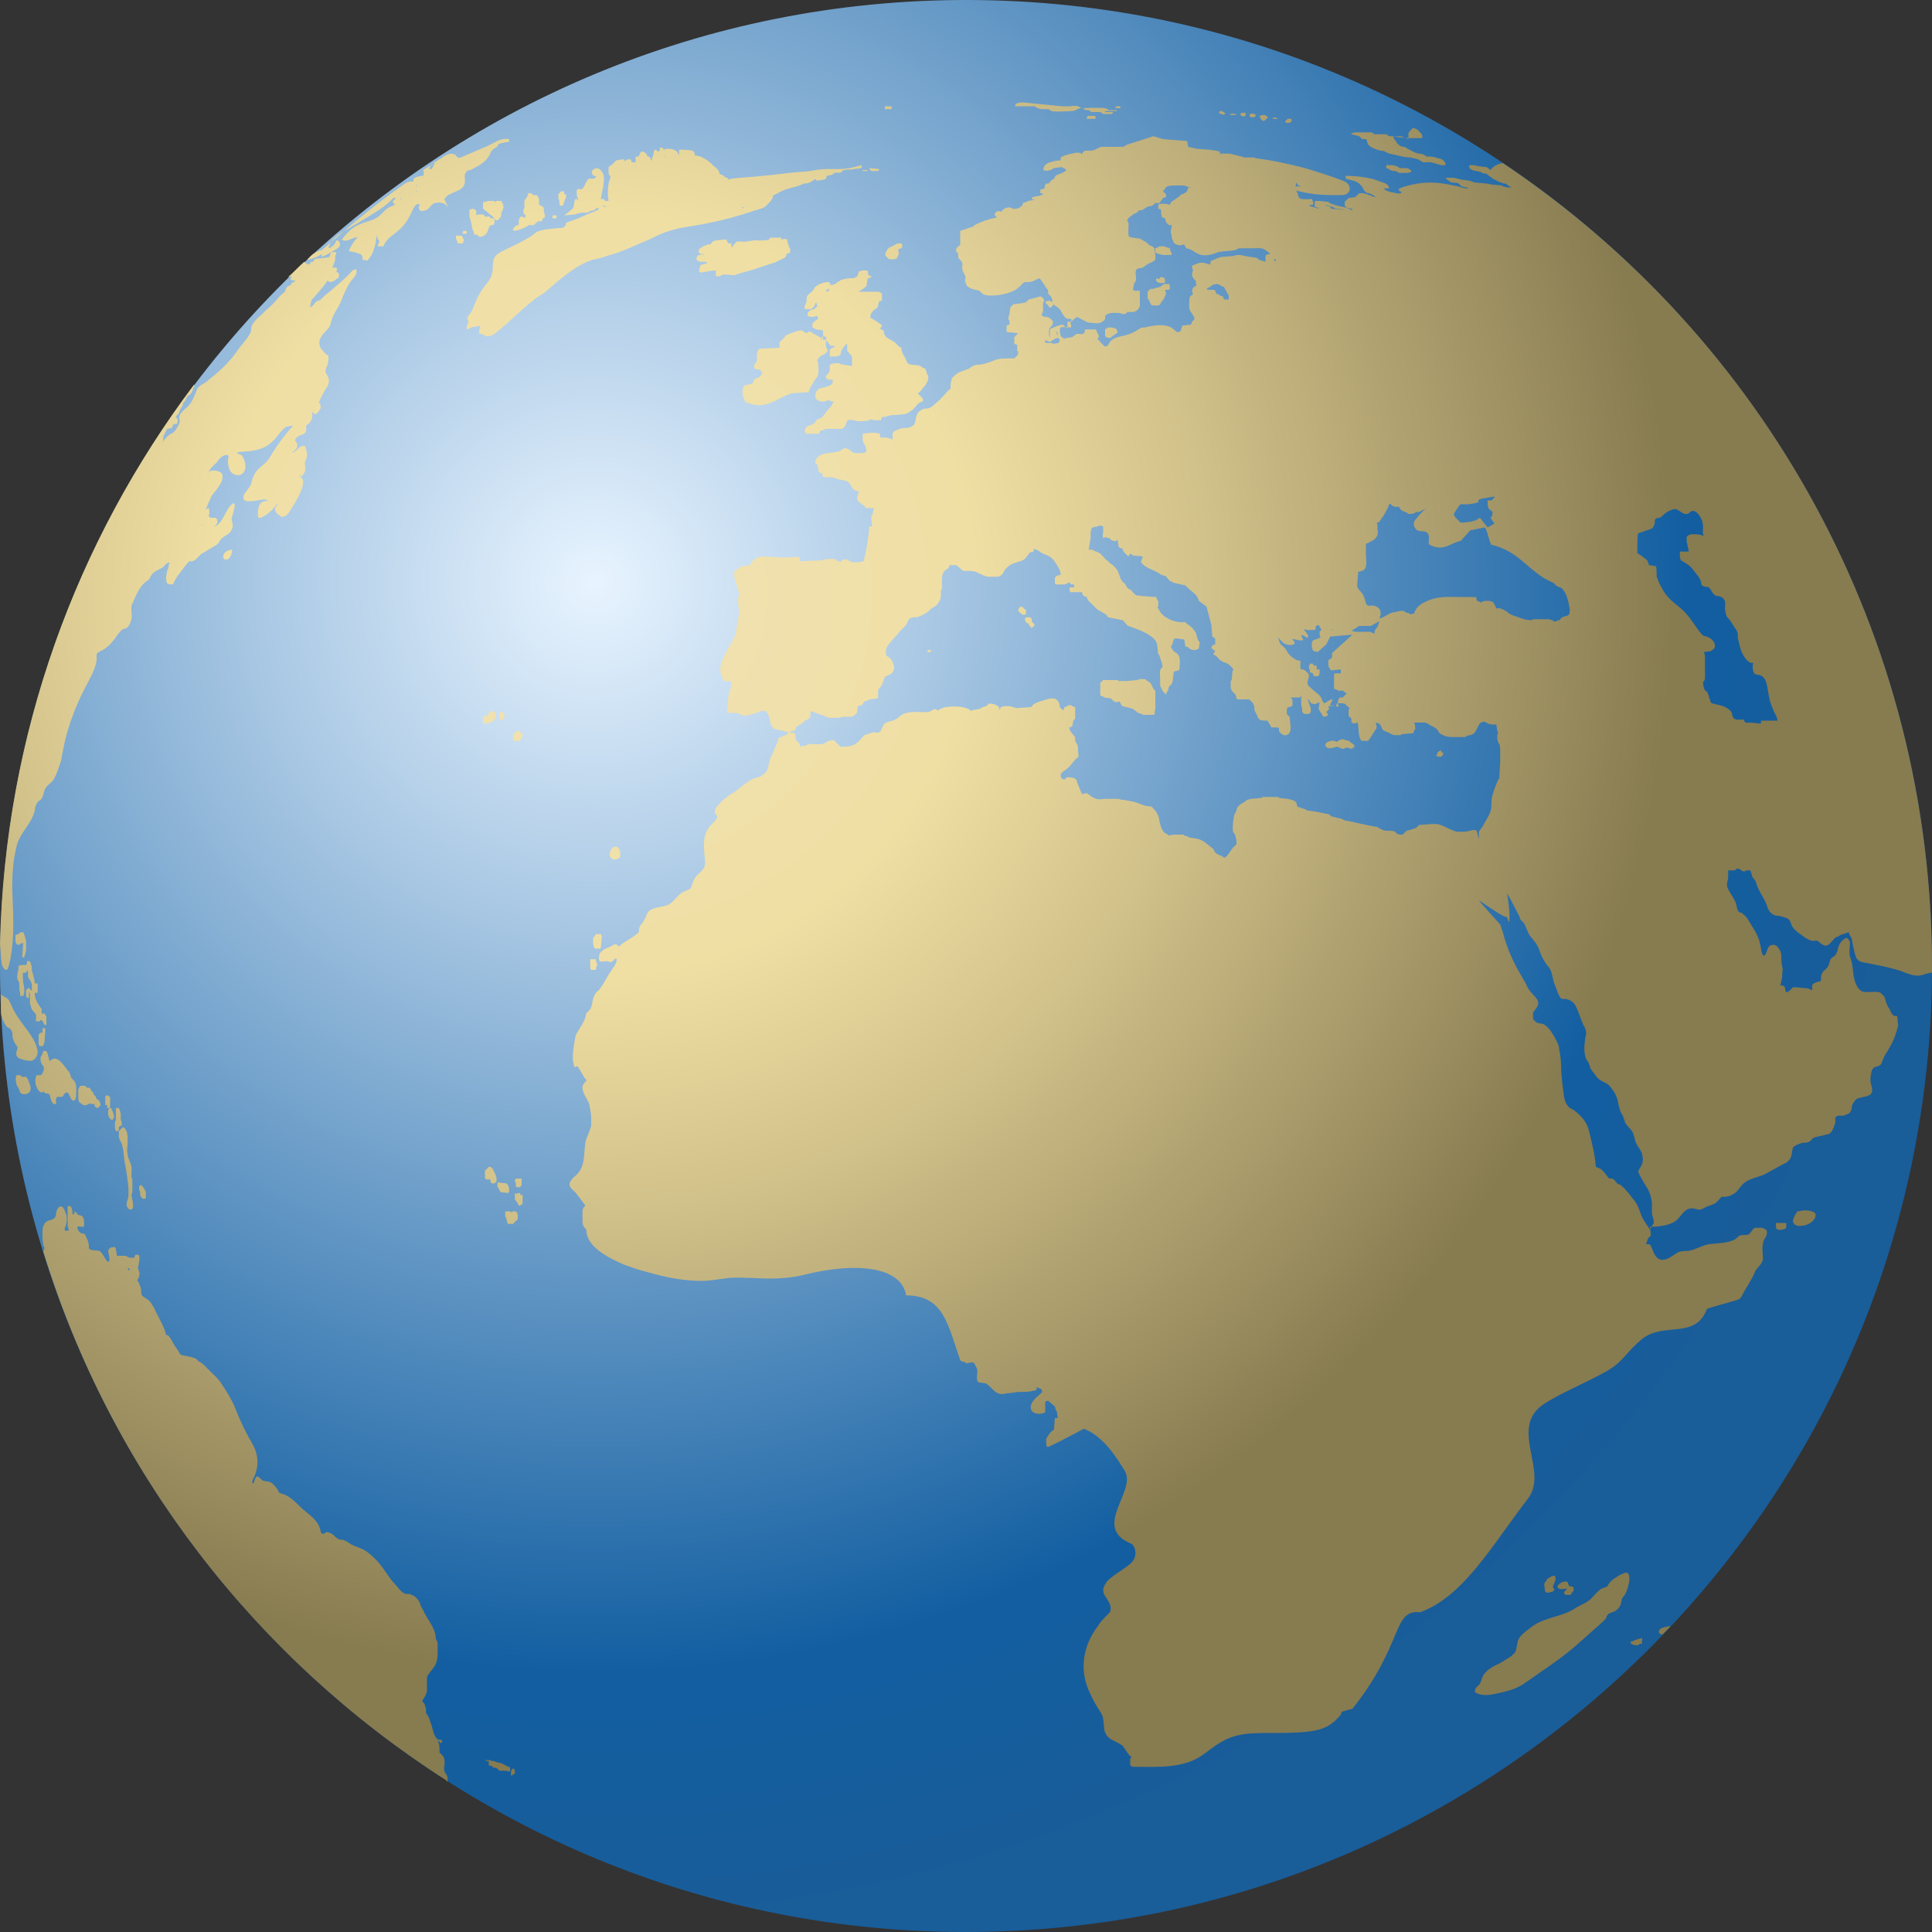 <?xml version="1.0" encoding="utf-8"?>
<!-- Generator: Adobe Illustrator 25.2.3, SVG Export Plug-In . SVG Version: 6.00 Build 0)  -->
<svg version="1.1" id="Ebene_1" xmlns="http://www.w3.org/2000/svg" xmlns:xlink="http://www.w3.org/1999/xlink" x="0px" y="0px"
	 viewBox="0 0 200 200" style="enable-background:new 0 0 200 200;" xml:space="preserve">
<rect x="0" y="0" width="200" height="200" fill="#333333" stroke="none"/>
<style type="text/css">
	.st0{fill-rule:evenodd;clip-rule:evenodd;fill:url(#SVGID_1_);}
	.st1{fill-rule:evenodd;clip-rule:evenodd;fill:url(#SVGID_2_);}
</style>
<g>
	
		<radialGradient id="SVGID_1_" cx="100.044" cy="300.009" r="155.539" gradientTransform="matrix(1 3.854037e-03 -3.854037e-03 1 -37.289 -240.078)" gradientUnits="userSpaceOnUse">
		<stop  offset="0" style="stop-color:#E8F4FF"/>
		<stop  offset="0.215" style="stop-color:#ACCAE5"/>
		<stop  offset="0.71" style="stop-color:#1762A3"/>
		<stop  offset="0.726" style="stop-color:#125EA1"/>
		<stop  offset="0.897" style="stop-color:#195D99"/>
	</radialGradient>
	<path class="st0" d="M100.4,0c55.2,0.2,99.8,45.2,99.6,100.4c-0.2,55.2-45.2,99.8-100.4,99.6C44.4,199.8-0.2,154.8,0,99.6
		C0.2,44.4,45.2-0.2,100.4,0z"/>
	
		<radialGradient id="SVGID_2_" cx="99.899" cy="301.159" r="111.801" gradientTransform="matrix(1 3.854037e-03 -3.854037e-03 1 -37.289 -240.078)" gradientUnits="userSpaceOnUse">
		<stop  offset="0" style="stop-color:#F0E2B4"/>
		<stop  offset="0.214" style="stop-color:#F0E0AB"/>
		<stop  offset="0.353" style="stop-color:#F0DFA3"/>
		<stop  offset="0.537" style="stop-color:#D6C68E"/>
		<stop  offset="0.928" style="stop-color:#94875A"/>
		<stop  offset="1" style="stop-color:#877B50"/>
	</radialGradient>
	<path class="st1" d="M50.6,73.8c-0.2,0.4,0,0.3-0.5,0.3l-0.1,0.4c0,0,0,0.4,0,0.4c0,0.1,1-0.1,1.1-0.3c0.4-0.4,0.3-1-0.3-1
		L50.6,73.8z M155.6,16.9c26.9,18,44.5,48.7,44.4,83.5c0,0.1,0,0.2,0,0.3c0,0-0.2,0-0.2,0c-0.5,0.1-0.8,0.3-1.3,0.3
		c-0.7,0-1.4-0.4-2.1-0.6c-1-0.3-2.1-0.5-3.1-0.7c-0.5-0.1-1-0.1-1.2-0.7c-0.2-0.6-0.3-1.2-0.4-1.8c-0.1-0.3-0.3-0.4-0.3-0.7
		c-0.3,0.1-0.6,0.2-0.9,0.3c-0.1,0.1-0.3,0.2-0.4,0.2c-0.4,0.2-0.8,1.2-1.4,0.8c-0.2-0.1-0.3-0.2-0.4-0.3c-0.2-0.2-0.5-0.1-0.7-0.1
		c-0.4-0.1-0.7-0.3-1.1-0.6c-0.3-0.2-0.7-0.5-0.9-0.8c-0.2-0.2-0.2-0.6-0.4-0.8c-0.2-0.2-0.7-0.3-1.1-0.4c-0.2,0-0.3,0-0.5-0.1
		c-0.4-0.2-0.6-0.6-0.7-1c-0.3-0.8-0.9-1.5-1.1-2.3c-0.1-0.3-0.2-0.4-0.4-0.6c0-0.1-0.2-0.7-0.2-0.7c-0.1,0-0.2,0-0.4,0
		c-0.1,0-0.1,0.1-0.2,0.1c-0.3,0.1-0.6-0.5-0.9-0.2c0,0,0,0-0.1,0.1c0,0-0.5,0-0.7,0c0,0,0,0.6,0,0.7c0,0.4-0.2,0.6-0.1,1
		c0.2,0.6,0.7,1.1,0.9,1.7c0.1,0.3,0.1,0.7,0.3,0.9c0.2,0.1,0.4,0.1,0.5,0.3c0.2,0.1,0.3,0.3,0.4,0.4c0.5,0.9,1.1,1.6,1.3,2.6
		c0.1,0.3,0.2,1.8,0.6,1c0.2-0.4,0.2-0.9,0.8-0.9c0.1,0,0.3,0.1,0.4,0.2c0.2,0.2,0.4,0.6,0.4,0.9c0,0.4,0,0.8,0.1,1.2
		c0.1,0.2,0,0.5,0,0.7c0,0.4-0.1,0.8-0.2,1.2c0.1,0,0.3,0,0.4,0.1c0.1,0.1,0.1,0.5,0.2,0.6c0.2,0.1,0.7-0.5,0.7-0.5c0,0,0.1,0,0.1,0
		c0.5,0,0.9,0.1,1.4,0.1c0,0,0.5,0.2,0.5,0.2s0-0.4,0-0.5c0-0.2,0.6-0.4,0.8-0.4c0,0,0.1,0,0.1-0.1c0,0,0-0.1,0-0.1
		c0-0.2,0-0.4,0.1-0.6c0.1-0.3,0.4-0.4,0.6-0.7c0.2-0.3,0.2-0.6,0.3-0.8c0.2-0.3,0.5-0.3,0.6-0.6c0,0,0-0.1,0.1-0.2
		c0.1-0.6,0.3-1.1,0.9-1.4c0,0,0.1,0,0.1,0c0.2,0.2,0.3,0.3,0.3,0.5c0,0.4-0.1,0.9,0,1.4c0,0.1,0.1,0.2,0.1,0.3
		c0.2,0.6,0.2,1.2,0.3,1.8c0.1,0.5,0.3,1.2,0.8,1.5c0.2,0.1,0.5,0.1,0.7,0.1c0.2,0,1.1-0.1,1.3,0.1c0,0,0.3,0.3,0.3,0.3
		c0.2,0.2,0.2,0.7,0.4,1c0,0.1,0.1,0.2,0.1,0.2c0.2,0.2,0.2,0.6,0.5,0.8c0.1,0.1,0.3,0.1,0.4,0.1l0.1,1c0,0-0.1,0.3-0.1,0.3
		c-0.2,0.8-0.5,1.5-1,2.3c-0.1,0.2-0.3,0.4-0.4,0.7c-0.1,0.2-0.2,0.6-0.3,0.7c-0.2,0.2-0.5,0.2-0.7,0.3c-0.2,0.2-0.3,0.4-0.3,0.7
		c-0.1,0.4-0.1,0.7,0,1.1c0.1,0.3,0.2,0.6,0,0.9c-0.1,0.2-0.3,0.2-0.5,0.3c-0.2,0-0.8,0.2-0.9,0.2c-0.3,0.2-0.5,0.5-0.6,0.8
		c0,0.2,0,0.3-0.1,0.5c-0.1,0.3-0.5,0.4-0.8,0.5c-0.2,0-0.3,0-0.5,0c-0.4,0.1-0.3,0.3-0.3,0.6c0,0.2-0.1,0.3-0.1,0.4
		c-0.1,0.3-0.3,0.8-0.6,0.9c-0.4,0.1-0.9,0.2-1.3,0.3c-0.1,0-0.3,0.1-0.4,0.2c-0.1,0.1-0.1,0.2-0.2,0.2c-0.2,0.2-0.5,0.2-0.8,0.2
		c-0.3,0.1-0.7,0.2-1,0.5c-0.1,0.4-0.1,1-0.4,1.3c-0.1,0.1-0.3,0.3-0.4,0.3c-0.7,0.4-1.5,0.8-2.2,1.2c-0.7,0.3-1.6,0.4-2.2,1
		c-0.3,0.3-0.5,0.7-0.8,0.9c-0.4,0.3-0.8,0.4-1.2,0.4c-0.1,0-0.1,0-0.2,0c0,0-0.5,0.6-0.7,0.7c-0.2,0.1-0.5,0.2-0.8,0.3
		c-0.2,0.1-0.4,0.2-0.6,0.3c-0.4,0.1-0.7-0.2-1.1-0.1c-0.8,0.1-1,1-1.7,1.4c-0.7,0.4-1.7,0.5-2.5,0.5c0,0,0.1,0.9,0.1,0.9l-0.3,0.3
		l-0.2,0.6c0,0,0.3,0,0.3,0c0.2,0,0.4,0.7,0.5,0.9c0.3,0.6,0.7,0.9,1.4,0.6c0.3-0.1,1.1-0.7,1.2-0.7c0.3-0.1,0.6-0.1,0.9-0.1
		c0.8-0.1,1.5-0.6,2.2-0.7c0.8-0.1,2-0.1,2.7-0.5c0.2-0.1,0.3-0.3,0.5-0.4c0.3-0.1,0.6,0,0.9-0.1c0.3-0.2,0.4-0.6,0.7-0.7
		c0.1,0,0.6,0,0.7,0c0.3,0.1,0.6,0.2,0.5,0.6c0,0.2-0.1,0.3-0.2,0.5c-0.4,0.6-0.2,1.5-0.2,2.1c0,0.5-0.6,0.9-0.8,1.3
		c-0.3,0.8-0.9,1.6-1.3,2.4c-0.1,0.2-0.2,0.4-0.4,0.5c-0.1,0.1-3.2,0.9-3.3,1c-1.2,3.2-4.4,1.3-6.7,3.1c-1.8,1.5-1.9,2.3-3.6,3.3
		c-2.5,1.4-5.1,2.4-6.8,3.6c-3.3,2.5,0.7,6.8-1.4,9.6c-3.7,4.8-6.7,10.2-11.2,11.8c-2.9-0.3-1.6,3.2-7,10c0,0-0.8,0.2-1.1,0.3
		c0,0-0.1,0.3-0.1,0.3c-0.1,0.1-0.6,0.7-0.8,0.8c-0.8,0.7-1.9,0.9-3,1c-1.2,0.1-2.5,0.1-3.7,0.1c-1.1,0-2.3,0-3.4,0.3
		c-1.4,0.4-2.2,1.1-3.3,1.9c-2,1.5-4.7,1.3-7.1,1.3c-0.2,0-0.4,0-0.5-0.2c0-0.1,0-0.5,0-0.6c0-0.1,0.1-0.2,0.2-0.2
		c-0.3,0-0.8-1-1-1.2c-0.3-0.2-0.7-0.4-1.1-0.6c-0.4-0.2-0.8-0.7-0.8-1.2c-0.1-0.7,0-1.1-0.4-1.7c-0.4-0.6-0.8-1.3-1.1-2
		c-1.1-2.3-0.7-4.8,0.8-6.8c0.3-0.5,0.7-0.9,1.1-1.3c0.1-0.1,0.1-0.1,0.2-0.2c0.1-0.2,0.1-0.6,0-0.8c-0.2-0.6-0.7-0.9-0.7-1.5
		c0-0.3,0.2-0.6,0.4-0.9c0.6-0.6,1.3-1,2-1.5c0.4-0.3,0.8-0.6,0.9-1.1c0.1-0.4,0-1.1-0.4-1.3c-4.2-1.7,0.7-5.5-0.7-7.6
		c-0.7-1.1-2.1-3.5-4.2-4.3c0,0-3.7,2-3.8,1.9c0,0-0.1-0.2-0.1-0.3c0-0.1,0-0.4,0-0.5c0-0.1,0.4-0.8,0.8-1l0.1-1.2l0.3,0l-0.1-0.7
		l-0.1-0.1l-0.1-0.4l-0.7-0.6c0,0-0.3,0.1-0.3,0.1c0,0.4,0,0.7,0,1.1c-0.5,0.3-1.5,0.2-1.5-0.5c0-0.7,0.8-1.2,1.2-1.6l-0.1-0.3
		l-0.5-0.2l0,0.3c0,0-0.5,0.1-0.5,0.1c-0.2,0.1-1.3,0.1-1.5,0.1c-0.5,0.1-0.9,0.1-1.4,0.2c-0.8,0.1-1.1-0.5-1.7-1
		c-0.2-0.2-0.9-0.1-1-0.3c-0.2-0.4,0.1-1-0.1-1.4c-0.1-0.1-0.2-0.5-0.3-0.5c-0.2-0.2-0.6,0.1-0.8,0c-0.2-0.2-0.5-0.1-0.6-0.3
		c-1.3-3.7-1.7-6.7-5.6-6.7c-0.5-3-5.2-3.5-10.7-2.1c-1.7,0.4-3.4,0.4-5.1,0.3c-0.9,0-1.7-0.1-2.6,0c-0.9,0.1-1.9,0.3-2.8,0.3
		c-1.6,0-3.3-0.3-4.8-0.7c-1.5-0.4-3-0.8-4.3-1.5c-1.6-0.8-2.8-1.8-2.8-3.1c-0.3-0.3-0.4-0.5-0.4-0.9c0-0.2,0-0.4,0-0.7
		c0-0.1,0-0.3,0-0.4c0-0.2,0.2-0.4,0.3-0.5c-0.3-0.4-0.6-0.8-0.9-1.2c-0.2-0.3-0.6-0.5-0.7-0.8c-0.1-0.2,0-0.5,0.2-0.7
		c0.1-0.2,0.3-0.3,0.5-0.5c0.4-0.4,0.6-0.9,0.7-1.4c0.1-0.6,0.1-1.3,0.2-1.9c0.1-0.6,0.5-1.2,0.6-1.8c0-0.2,0-0.4,0-0.7
		c0-0.5-0.1-1-0.2-1.5c-0.2-0.6-1.1-1.6-0.5-2.2c0.1-0.1,0.2-0.2,0.2-0.3c0-0.1,0-0.1-0.1-0.1c-0.3-0.4-0.5-0.9-0.8-1.3
		c-0.1,0-0.2,0-0.3,0.1c-0.3-0.7-0.2-1.4-0.1-2.2c0.1-0.5,0.1-1.1,0.4-1.5c0.3-0.5,0.6-0.9,0.8-1.5c0-0.1,0.1-0.3,0.1-0.4
		c0-0.1,0.1-0.1,0.2-0.2c0.1-0.1,0.1-0.2,0.2-0.2c0.2-0.4,0.2-0.7,0.3-1.1c0.1-0.4,0.3-0.7,0.6-0.9c0.4-0.5,0.7-1.1,1-1.6
		c0.2-0.3,0.4-0.6,0.6-0.9c0.1-0.1,0.5-1,0-0.7c-0.1,0.1-0.1,0.2-0.2,0.2c-0.2,0.2-0.4,0-0.6,0c-0.2,0-0.5,0.1-0.7,0
		c-0.1-0.1-0.1-0.2-0.1-0.3c0-0.2,0-0.3,0.1-0.5c0.1-0.2,0.4-0.4,0.6-0.5c0.3-0.1,0.5-0.2,0.8-0.4c0.3-0.1,0.5,0,0.6,0.3
		c-0.2-0.3,1.8-1.2,2-1.6c0.1-0.2,0-0.3,0.1-0.5c0.1-0.3,0.4-0.5,0.5-0.8c0.2-0.3,0.2-0.6,0.5-0.9c0.5-0.4,1.3-0.4,1.9-0.6
		c0.7-0.3,1-1.1,1.7-1.4c0.4-0.2,0.7-0.2,0.8-0.6c0.1-0.3,0.2-0.6,0.4-0.9c0.3-0.4,0.7-0.6,0.9-1c0.2-0.5,0-1.2,0-1.7
		c-0.1-1,0-2,0.7-2.7c0.2-0.2,0.5-0.5,0.6-0.7c0.2-0.4-0.3-0.3-0.2-0.7c0-0.2,0.1-0.3,0.2-0.5c0.5-0.6,1.1-1.1,1.8-1.5
		c0.6-0.4,1.2-1,1.8-1.3c0.3-0.2,0.6-0.2,0.9-0.3c0.1-0.1,0.3-0.2,0.4-0.3c0.1-0.1,0.3-0.3,0.3-0.4c0.2-0.4,0.2-0.9,0.4-1.3
		c0.2-0.5,0.4-0.9,0.6-1.4c0.1-0.2,0.1-0.4,0.2-0.6c0,0,1-0.4,1-0.5c0.1-0.1-0.8-0.3-0.8-0.3c-0.5-0.1-0.8-0.1-1-0.6
		c-0.1-0.4-0.2-1.2-0.6-1.4c-0.2-0.1-0.7,0.1-0.9,0.2c-0.4,0.1-0.9,0.3-1.2,0.3c-0.3,0-0.6-0.3-1-0.3c-0.2,0-0.3,0-0.5,0
		c-0.3,0-0.4,0-0.3-0.4c0-0.5,0.1-0.9,0.1-1.4c0.1-0.3,0.3-0.9,0.3-1.2c0-0.2-0.1-0.3-0.3-0.3c-0.1,0-0.3,0.1-0.4,0
		c0,0-0.1-0.1-0.1-0.1c-0.8-1.2,0-2.4,0.6-3.5c0.3-0.5,0.7-1.1,0.7-1.7c0.1-0.6,0.3-1.2,0.3-1.9c0-0.3-0.1-0.7-0.1-1
		c0-0.3,0-0.5,0.1-0.7c0-0.3-0.1-0.6-0.2-0.9c-0.1-0.2-0.1-0.4-0.2-0.6c-0.1-0.3-0.1-0.6-0.1-0.9c0-0.1,0.7-0.5,0.8-0.6
		c0.3-0.1,0.6,0.1,0.9-0.2c0.1-0.1,0.1-0.2,0.2-0.3c0.2-0.3,0.7-0.5,1.1-0.5c0.5,0,1.1,0.1,1.6,0.1c0.4,0,0.8,0,1.2,0
		c0.3,0,0.8-0.2,1,0.1c0,0,0,0.3,0,0.3l2.3-0.1c0,0,0.3-0.1,0.3-0.1c0.3,0,0.8-0.1,1.1,0c0,0,0.1,0.1,0.1,0.1
		c0.1,0.1,0.3,0.1,0.4,0.2c0.1-0.2,0.3-0.3,0.5-0.3c0.3,0,0.5,0.3,0.8,0.3c0.4,0,0.7,0,1.1-0.1c0.3-1.2,0.5-2.4,0.6-3.6
		c0,0,0.3,0,0.3,0l-0.1-0.7l0-0.4c0,0,0.1-0.1,0.1-0.1c0.1-0.2,0.1-0.5,0.2-0.7c-0.2,0-0.4,0-0.6,0c-0.1,0-0.1,0-0.2,0
		c-0.1,0-0.1-0.1-0.2-0.2c-0.2-0.2-0.5-0.3-0.7-0.6c-0.2-0.3,0.1-0.6,0.1-1c-0.1,0.1-0.3,0-0.5-0.1S88,50,87.8,49.9
		c-0.3-0.2-0.7-0.2-1.1-0.3c-0.4-0.2-0.7-0.2-1.1-0.2l-0.4,0l-0.1-0.4c0,0-0.3-0.1-0.3-0.1c-0.1-0.1-0.1-0.7-0.2-0.8
		c-0.1-0.1-0.2-0.1-0.2-0.2c0-0.1,0-0.1,0-0.2c0.4-1,1.7-0.7,2.5-1c0.2-0.1,0.4-0.3,0.6-0.3c0.4,0,0.7,0.5,1,0.5c0.3,0,0.5,0,0.8,0
		c0.1,0,0.2,0,0.3-0.1c0.2-0.1,0-0.4,0-0.6c-0.1-0.2-0.3-0.4-0.3-0.7c0-0.2,0-0.4,0-0.6l0.9-0.1l0.4,0l0.5,0.1l0,0.3l0.1,0.1
		c0,0,0.4,0,0.4,0c0.3,0,0.6,0.1,0.8,0.2c0-0.2,0-0.4,0-0.5c0-0.2,0.1-0.4,0.3-0.4c0.3-0.2,0.7-0.3,1.1-0.3c0.4,0,0.8-0.2,0.9-0.5
		c0.1-0.3,0.1-0.6,0.2-0.8c0.1-0.4,0.5-0.6,0.8-0.7c0.2,0,0.4,0,0.6-0.1c0.6-0.4,1.3-1.1,1.7-1.6c0.1-0.1,0.2-0.2,0.3-0.3
		c0.1,0,0.1-0.1,0.1-0.1c0,0,0-0.1,0-0.2c0-0.2,0-0.4,0.1-0.6c0-0.1,0-0.2,0.1-0.3c0.2-0.2,0.5-0.5,0.8-0.6c0.3-0.1,0.5-0.2,0.8-0.3
		c0.3-0.1,0.5-0.4,0.8-0.4c0.2-0.1,0.4,0,0.7-0.1c0.5-0.1,1-0.3,1.5-0.5c0.5-0.1,0.9-0.1,1.4-0.1l0.4,0l0.1-0.1l0.3-0.3l0-0.3
		l-0.1-0.1l0-0.6l-0.3-0.1l0-0.7l0.4-0.4l-0.8-0.1l-0.3,0l-0.1-0.1l0-0.6l0.3-0.1l0-0.4l-0.1-0.1l0-0.3l0.1-0.3l0.1-0.7l0.1-0.1
		l0.1-0.1l0.1-0.1l0.8-0.1l0.5-0.1l0.1-0.1l0.1-0.1l0.1-0.1l0.4-0.1l0.4-0.1l0.3-0.1l0.2,0l0.2,0.2l0.1,0.2c0,0-0.1,0.2-0.1,0.2
		c-0.1,0.5,0.1,0.9-0.2,1.3c0.1,0.1,0.2,0.2,0.4,0.2c0.1,0,0.3,0,0.4,0.1c0.2,0.1,0.3,0.2,0.4,0.4c0,0.3-0.1,0.4-0.3,0.6
		c-0.1,0.1-0.1,0.3-0.1,0.4l0,0.4c0,0,0.1,0.3,0.1,0.3c0,0,0.1,0.1,0.1,0.1c-0.2-0.1-0.1-0.8-0.1-1l0.1-0.1l0.8-0.3l0.4-0.1l0.5,0.4
		l0-0.7l0.4,0l0-0.3c0,0-0.4,0-0.4,0c-0.2,0-0.6-0.6-0.6-0.7c-0.2-0.4-0.6-0.6-1-0.9c0.1,0,0.2,0.1,0.1,0.2s-0.1,0.2-0.2,0.2
		c-0.2,0.1-0.2,0-0.3-0.2c-0.2-0.2-0.4-0.3-0.2-0.4c0.2-0.1,0.5-0.1,0.6,0.1c0.1-0.2,0-0.5-0.2-0.7c-0.1-0.1-0.1-0.1-0.2-0.2
		c0-0.1,0-0.2,0-0.3c0-0.1-0.1-0.2-0.2-0.3c-0.2-0.3-0.4-0.7-0.7-1c-0.3,0.1-0.7,0.4-1.1,0.4c-0.1,0-0.3,0-0.4,0
		c-0.3,0.1-0.4,0.4-0.6,0.5c-0.2,0.2-0.5,0.4-0.8,0.5c-0.7,0.3-1.5,0.4-2.2,0.4c-0.3,0-0.8-0.1-0.9-0.3c0,0,0-0.1-0.1-0.1
		c0,0-0.1,0-0.1-0.1c-0.3-0.1-0.5-0.1-0.8-0.2c-0.2-0.1-0.4-0.2-0.5-0.3c-0.1-0.2-0.2-0.4-0.2-0.6c0.2-0.6-0.3-0.7-0.3-1.3
		c0-0.2,0.1-0.5-0.1-0.7c-0.1-0.1-0.2-0.2-0.3-0.3c0-0.1,0-0.3,0-0.4c0-0.1-0.2-0.2-0.2-0.3c-0.1-0.1,0-0.3,0.1-0.4s0.2-0.2,0.3-0.2
		c0-0.5,0-1,0-1.5c0.4-0.1,0.8-0.3,1.2-0.4c0.1,0,0.1,0,0.2-0.1c0,0,0.1-0.1,0.1-0.1c0.1-0.1,0.3-0.1,0.4-0.2
		c0.2-0.1,0.3-0.1,0.5-0.2c0.2-0.1,0.4-0.1,0.6-0.2c0.3-0.1,0.5-0.1,0.8-0.2c-0.1-0.1-0.1-0.1-0.2-0.2c-0.1-0.1,0-0.3,0.2-0.4
		c0.1-0.1,0.3,0,0.5,0c0.1-0.3,0.6-0.5,0.9-0.4c0.1,0,0.2,0.1,0.2,0.1c0.3,0.1,1.1-0.1,1.1-0.6c0,0,0.4-0.1,0.4-0.1l0.1-0.1l0.7-0.1
		l-0.3-0.1l0-0.1l0.1-0.1c0,0,0.5-0.1,0.5-0.1c0.2,0,0.4-0.1,0.6-0.2c-0.1-0.1-0.2-0.1-0.3-0.1c0-0.1,0-0.3,0-0.4
		c0.1,0,0.3,0,0.4-0.1c0.1-0.1,0-0.4,0.2-0.5c0.1,0,0.2,0,0.2,0c0.1,0,0.2-0.2,0.3-0.3c0.1-0.1,0.2-0.1,0.3-0.2c0,0,0.1-0.1,0.1-0.2
		c0.1-0.2,0.3-0.2,0.5-0.3c0.3-0.1,0.5-0.2,0.7-0.4c-0.1-0.1-0.3-0.2-0.5-0.3c0,0-0.8,0.1-0.8,0.1c-0.1,0-0.2,0.2-0.4,0.2
		c-0.2,0.1-0.5,0.1-0.7,0c0-0.4,0.3-0.7,0.7-0.8c0.3-0.1,0.7-0.2,1.1-0.2c0-0.1,0-0.2,0-0.3c0.5-0.3,1.1-0.4,1.7-0.5
		c0.2,0,0.4,0,0.5,0.2c0-0.2,0.2-0.3,0.3-0.4c0.2,0,0.4,0,0.6,0c0.5,0,0.8-0.4,1.2-0.4c0.3,0,0.6,0,0.9,0l1.2,0l0.3-0.1l0.1-0.1
		l2.8-0.9l1,0.3l2.5,0.2l0.1,0.6l0.9,0.2l1.3,0.1l0.7,0.1l0.4,0.1l0,0.1l-0.1,0.1l0.4,0l0.7,0l0.8,0.2l0.4,0.1l0.3,0.1l0.7,0l0.3,0
		c0,0,0.3,0.1,0.3,0.1c1.7,0.2,3.4,0.6,5,1c1.3,0.4,2.6,0.8,3.9,1.3c0.2,0.1,0.3,0.1,0.5,0.3c0.3,0.3,0.3,0.8,0,1
		c-0.2,0.2-0.5,0.2-0.8,0.2c-0.9,0-1.7,0-2.6-0.1c-0.7-0.1-1.3-0.2-2-0.4c0.2,0,0.3,0.7,0.4,0.8c0.3,0.2,1,0.1,1.3,0.1
		c0.1,0.2,0.2,0.4,0.1,0.6c-0.1,0-0.3,0-0.4,0.1c0.3,0.1,0.7,0.2,1,0.3c0-0.1,0-0.1-0.1-0.1l-0.3-0.1l0-0.3l0-0.1l0-0.1l0.1-0.1
		l0.4,0c0,0,0.9,0.1,0.9,0.1c0,0,0.1,0.1,0.1,0.1c0.1,0.1,0.4,0.1,0.5,0.2c0.6,0.2,1.3,0.2,1.9,0.6c0,0,0-0.1,0-0.1l-0.1-0.1
		l-0.5-0.1l-0.1-0.1l-0.1-0.1l0-0.4l0.3-0.3l0.1-0.1l0.7-0.1l0.1-0.1l0.3-0.3l0.4,0l0.4,0.1c0,0,0.8,0.3,0.8,0.3c0,0,0.1,0,0.1,0
		c-0.2-0.2-0.4-0.3-0.7-0.4c-0.1,0-0.2,0-0.3-0.1c-0.1-0.1-0.1-0.1-0.2-0.2c-0.1-0.3-0.3-0.5-0.5-0.7c-0.4-0.3-1-0.4-1.4-0.5
		c0-0.1,0-0.2,0-0.3c0.9,0,1.8,0.1,2.7,0.3c0.4,0.1,0.8,0.3,1.2,0.4c0.3,0.1,0.6,0.3,0.6,0.6c0,0-0.5,0-0.5,0c0,0.2,0.2,0.2,0.4,0.3
		c0,0,0.3,0.1,0.3,0.1c0.3,0,0.9,0.3,1.1,0c-0.1-0.1-0.2-0.1-0.3-0.2c0-0.1,0-0.2,0.1-0.2s0.2-0.1,0.2-0.1c1-0.3,1.9-0.5,3-0.5
		c1,0,1.9,0.2,2.9,0.4c0,0,0.2,0.1,0.3,0.1c0.3,0.1,0.5,0.1,0.8,0.1c-0.1,0-0.2-0.1-0.3-0.1l-0.5-0.1c0,0-0.3-0.3-0.3-0.3
		c-0.1-0.1-0.6-0.1-0.7-0.1c0,0-0.2-0.1-0.2-0.1c-0.1-0.1-0.3-0.2-0.4-0.3c0,0,0-0.1,0-0.1l0.8,0l0.4,0.1l0.4,0.1l0.8,0.1l0.3,0.1
		l0.3,0.1l1.2,0.1l0.5,0.1l1.1,0.1l0.1,0.1l0.5,0.1c0,0,0.4,0,0.4,0c-0.2-0.1-0.3-0.1-0.5-0.3c-0.1-0.1-0.2-0.1-0.3-0.1
		c-0.7-0.2-1.2-0.5-1.7-0.9l-0.1-0.1l-0.5-0.1l-0.1-0.1l-0.5-0.1l-0.4-0.1l-0.3-0.2l0-0.3l0.5,0l0.4,0.1l0.9,0.1l0.4,0.3
		C154.8,16.9,155.6,16.9,155.6,16.9z M172.9,168.4L172.9,168.4l-0.2-0.1c0,0-0.1,0.1-0.1,0.1c-0.3,0-0.5,0.1-0.7,0.2
		c-0.3,0.3-0.2,0.5,0.1,0.6h0.1C172.3,169,172.6,168.7,172.9,168.4z M46.2,184.3c-19.7-12.6-34.7-31.9-41.7-54.7l0-0.1l0.1-0.2
		l0-0.2L4.5,129l-0.1-0.7l0-0.2l0-0.2c0,0,0-0.2,0-0.2c0-0.3,0-0.6,0.1-0.8c0.2-0.6,0.6-0.5,1-0.7c0.2-0.1,0.3-0.3,0.3-0.5
		c0-0.3,0.2-0.9,0.6-0.8c0.2,0.1,0.2,0.3,0.3,0.4c0,0.1,0.1,0.2,0.1,0.3c0.2,0.4,0.1,0.9,0,1.3c0,0-0.1,0.2-0.1,0.2l0,0.3l0.2,0
		l0.1,0l0.1,0l0-0.2l-0.1-0.3l0-1.7c0,0,0-0.2,0-0.2c0-0.2,0.2-0.2,0.3-0.1c0.2,0.1,0.2,0.6,0.2,0.8c0.1,0,0.1,0,0.2,0
		c0-0.1,0-0.2,0-0.3c0.3,0.1,0.2,0.3,0.5,0.4c0.6,0,0.5,0.8,0.5,1.2c-0.1,0-0.2,0-0.3,0C8.4,127,8.2,126.9,8,127
		c0,0.3,0.2,0.6,0.5,0.7c0.1,0,0.1,0,0.2,0c0,0,0.1,0.1,0.1,0.1c0.2,0.4,0.4,0.8,0.4,1.2c0,0.1,0,0.2,0,0.2c0.1,0.3,0.8,0.2,1.1,0.3
		c0.3,0.2,0.4,0.5,0.6,0.8c0.3,0.5,0.5,0.4,0.4-0.2c0-0.2-0.1-0.4-0.1-0.6c0.1-0.4,0.4-0.4,0.7-0.4l0.1,0.2l0.1,0.7l0.1,0L13,130
		l0.4,0.2l0.5,0l0.1-0.3c0,0,0.3,0,0.3,0c0.3,0,0,1.2,0,1.3c0,0.1,0,0.3,0.1,0.4c0.1,0.3,0,0.7-0.2,0.9c0.2,0.3,0.3,0.6,0.4,0.9
		c0,0.2,0,0.7,0.2,0.8c0,0,0.3,0.2,0.3,0.2c0.4,0.2,0.7,0.7,0.9,1.1c0.4,0.9,1,1.8,1.2,2.7c0.2,0,0.3,0.1,0.4,0.3
		c0.1,0.1,0.2,0.3,0.3,0.5c0.2,0.4,0.5,0.7,0.7,1.1c0,0,0,0.1,0.1,0.1c0,0,0.1,0.1,0.2,0.1c0.4,0.1,1.5,0.2,1.6,0.6
		c0.5,0.2,0.8,0.6,1.2,1c0.4,0.4,0.9,0.8,1.2,1.3c0.6,0.9,1.1,1.7,1.5,2.7c0.5,1.3,1.1,2.5,1.8,3.7c0.6,1.1,0.6,2.4,0,3.5
		c0,0.1-0.1,0.2-0.1,0.3c0,0.1,0.1,0.2,0.2,0.1c0-0.2,0.1-0.4,0.2-0.6c0.2-0.2,0.5,0.2,0.6,0.3c0.3,0.2,0.7,0.1,1,0.3
		c0.3,0.2,0.5,0.5,0.7,0.8c0,0.1,0,0.1,0.1,0.2c0.1,0.1,0.1,0.1,0.2,0.1c0.8,0.2,1.4,0.8,2,1.4c0.8,0.8,1.8,1.2,2.1,2.5
		c0,0.1,0,0.2,0.1,0.2c0.1,0.2,0.3,0,0.5-0.1c0.2,0,0.4,0.1,0.6,0.2c0.2,0.2,0.4,0.4,0.6,0.5c0.2,0.1,0.3,0.1,0.5,0.1
		c0.3,0.1,0.6,0.3,0.9,0.5c0.4,0.2,0.8,0.3,1.2,0.5c0.9,0.5,1.7,1.4,2.3,2.3c0.3,0.4,0.6,0.9,1,1.3c0.3,0.3,0.7,1,1.2,1
		c0.2,0,0.4,0,0.5,0.1c0.4,0.1,0.7,0.5,0.9,0.9c0,0,0,0,0,0.1c0.1,0.3,0.3,0.5,0.4,0.8c0.4,0.8,1.1,1.6,1.2,2.5c0,0.1,0,0.3,0.1,0.4
		c0,0.1,0.1,0.2,0.1,0.2c0,0.1,0,0.2,0,0.3c0,0.8,0.1,1.7-0.4,2.3c-0.2,0.3-0.4,0.5-0.6,0.8c0,0.1-0.1,0.1-0.1,0.2
		c0,0.1,0,0.2,0,0.2c0,0.4,0,0.8,0,1.3l-0.1,0.3c0,0-0.1,0.2-0.1,0.2c-0.1,0.2-0.2,0.3-0.3,0.5c0.1,0.1,0.3,0.3,0.3,0.5
		c0.1,0.2,0.1,0.4,0.1,0.5c0,0.1,0,0.1,0,0.2c0,0.1,0.1,0.1,0.1,0.2c0.2,0.2,0.3,0.6,0.4,0.9c0.2,0.4,0.3,1.7,0.9,1.7
		c0.1,0,0.1,0,0.2,0c0.1,0.1,0.1,0.2,0,0.3c-0.1,0.1-0.2,0-0.2-0.1c-0.1-0.1-0.2-0.1-0.2-0.1c0.2,0.3,0.2,0.7,0.2,1
		c0,0.1,0,0.1,0,0.2c0,0.1,0.1,0.1,0.2,0.2c0.2,0.2,0.3,0.4,0.3,0.6c0.1,0.4-0.1,0.8,0,1.1c0,0.2,0.2,0.3,0.3,0.6
		c0.1,0.2,0,0.4,0,0.6L46.2,184.3L46.2,184.3z M0.2,105.3c-0.1-0.2-0.1-0.5-0.1-0.7c0-0.6,0-1.2,0-1.7c0.2,0.3,0.5,0.3,0.7,0.5
		c0.2,0.2,0.3,0.5,0.4,0.7c0.6,1.5,1.9,2.6,2.5,4c0.1,0.3,0.2,0.6,0.2,0.8s-0.1,0.6-0.4,0.8c-0.3,0.2-0.7,0.1-1.1,0
		c-0.2-0.1-0.5-0.1-0.6-0.3c-0.2-0.2-0.1-0.6,0-0.8c0-0.1,0-0.2,0-0.2c0-0.1-0.1-0.1-0.1-0.2c-0.2-0.2-0.3-0.5-0.4-0.8
		c0-0.2,0-0.5-0.1-0.7c-0.1-0.2-0.3-0.3-0.5-0.4C0.5,106,0.3,105.7,0.2,105.3z M0,97.7C0.5,76,7.9,56,20.1,39.8l0,0.2L20,40.2
		l-0.1,0.3l-0.1,0.2l-0.2,0.2L19.4,41l-0.1,0.2l-0.1,0.2l-0.1,0.2L19,41.6L18.9,42l-0.2,0.3l-0.1,0.2l-0.1,0.3l-0.2,0.2l-0.1,0.2
		l0.2,0.2l0,0.2l-0.1,0.3L18,43.9L17.9,44l-0.1,0.3l-0.5,0.1L17,45l-0.1,0.2l0,0.2c0,0,0,0.3,0,0.3c0,0.1,0,0.1-0.1,0.2
		c0.1-0.2,0.3-0.5,0.5-0.7c0.2-0.2,0.4-0.3,0.6-0.4c0.2-0.1,0.8-1,0.7-1.3c-0.1-0.3,0-0.6,0.2-0.8c0.2-0.3,0.6-0.5,0.8-0.8
		c0.3-0.3,0.4-0.7,0.6-1.1c0.1-0.2,0.1-0.3,0.2-0.5c0.2-0.4,0.6-0.5,1-0.8c1.2-1,2.2-1.8,3.1-3.1c0.4-0.6,1.1-1.3,1.4-1.9
		c0.1-0.2,0.1-0.4,0.1-0.6c0.1-0.4,0.5-0.8,0.8-1.1c0.4-0.3,0.7-0.7,1.1-1c0.6-0.5,1-1.2,1.6-1.6l0.1-0.3l0.1-0.2l0.2-0.1l0.2-0.1
		l0.1-0.2l0.2-0.1l0.2-0.1L30.3,29l-0.2,0l0-0.2l0.1-0.2l-0.1,0l-0.3,0.1c0.6-0.5,1.1-1.1,1.7-1.6l0.1,0.1l0.3,0.2l0.2-0.1l0.1-0.2
		l0.2,0l0.2-0.3l1-0.1l0.5-0.1l0.1-0.3l0.1-0.2l0.5,0l0,0.2l-0.1,0.2l0,0.2l0,0.2l-0.1,0.3l-0.2,0.5c0,0,0.2,0,0.2,0
		c0.4,0,0.3,0.2,0.2,0.5c0.2-0.1,0.3,0.1,0.3,0.3c0,0.2-0.1,0.3-0.3,0.4c-0.2,0.2-0.7,0.5-0.9,0.1c0.1,0.1-1.4,1.8-1.6,2
		c0,0-0.1,0.2-0.1,0.2c0,0.2-0.1,0.4-0.1,0.6c0.4-0.1,0.5-0.7,1-0.7c0.3-0.3,0.6-0.6,0.9-0.8c0.8-0.7,1.8-1.5,2.5-2.3
		c0,0,0.2-0.1,0.2-0.1c0,0,0.2,0,0.2,0c0.1,0.4-0.2,0.8-0.5,1.1c-0.5,0.7-0.8,1.4-1.1,2.2c-0.3,0.7-0.8,1.3-1,2
		c0,0.1-0.1,0.3-0.1,0.4c-0.2,0.6-0.9,0.9-1.1,1.6c-0.1,0.4,0,0.8,0.3,1.1c0.1,0.1,0.1,0.1,0.2,0.2c0,0,0,0.1,0.1,0.1
		c0.1,0.1,0.2,0.2,0.3,0.2c0,0.3,0,0.7-0.1,1c-0.1,0.2-0.2,0.4-0.2,0.7c0,0.1,0.1,0.2,0.2,0.4c0.3,0.5,0.1,1-0.2,1.4
		c-0.3,0.5-0.5,0.9-0.7,1.4c0.2,0.1,0.2,0.3,0.2,0.5s-0.2,0.3-0.3,0.5c-0.1,0.1-0.3,0.3-0.4,0.1c-0.1-0.1-0.1-0.2-0.2-0.1
		c0.1,0.4,0,0.9-0.4,1.2c-0.1,0.1-0.2,0.1-0.2,0.2c0,0.1,0,0.2,0,0.3c0,0.7-0.6,0.5-1,0.9c-0.1,0.1-0.2,0.3-0.1,0.4
		c0,0,0.1,0.1,0.1,0.1c0.1,0.2,0.1,0.4,0,0.6c-0.1,0.2-0.3,0.3-0.5,0.5c0.3-0.1,0.5-0.3,0.7-0.5c0.2-0.2,0.5-0.3,0.7-0.2
		c0.1,0.4,0.3,0.9,0.1,1.3c-0.2,0.4-0.1,0.6-0.1,1c0,0.4-0.2,0.7-0.5,0.9c0.9,0.4-0.6,2.7-0.9,3.2c-0.1,0.2-0.3,0.5-0.5,0.7
		c-0.1,0.1-0.3,0.2-0.5,0.2c-0.1,0-0.1,0-0.2-0.1c-0.2-0.1-0.4-0.3-0.5-0.5s0-0.5,0.2-0.6c0-0.1-0.1-0.1-0.1-0.2
		c0.2,0.3-1.9,2.1-1.9,1.3c0-0.5,0-1.1,0.4-1.4c0.2-0.1,0.4-0.2,0.6-0.1c0-0.2-0.2-0.2-0.4-0.2c-0.4,0-2,0.5-2.1-0.1
		c0-0.2,0-0.4,0.2-0.6c0.2-0.3,0.4-0.5,0.6-0.9c0.1-0.3,0.1-0.6,0.3-0.9c0.3-0.8,1.2-1.1,1.6-1.8c0.7-1.2,1.5-2.3,2.5-3.4
		c0,0.1-0.6,0.1-0.8,0.2c-0.6,0.4-0.9,1.1-1.4,1.5c-1,1-2.3,1-3.6,1.1l0,0.2c0,0,0.1,0,0.1,0c0.5,0,0.7,0.9,0.7,1.3
		c0,1-1.1,1.2-1.6,0.4c-0.2-0.5-0.3-1-0.1-1.5c-0.1-0.1-0.1,0-0.2-0.1c-0.5,0-0.8,0.4-1.1,0.8c-0.3,0.3-0.8,0.7-0.8,1.1
		c0-0.5,1.3-0.3,1.4,0.1c0.1,0.3,0,0.7-0.2,1c-0.2,0.4-0.5,0.7-0.8,1.1c-0.1,0.1-0.2,0.3-0.2,0.4c-0.2,0.4-0.4,0.8-0.5,1.2
		c0.1-0.1,0.1-0.1,0.2-0.2c0,0,0.1,0,0.1,0c0.1,0.3,0.1,0.6,0,0.8c0,0.1,0.2,0.2,0.3,0.2s0.3,0,0.4,0c0.2,0.1,0.2,0.3,0.2,0.5
		c-0.1,0.2-0.2,0.3-0.3,0.4c0.9-0.3,1.1-1.7,1.8-2.3c0,0,0.1,0,0.1-0.1c0.5-0.1-0.1,1.3-0.1,1.5c-0.1,0.1,0.1,0.6,0.1,0.8
		c0,0.2-0.1,0.4-0.2,0.6c-0.3,0.4-0.8,0.5-1.1,0.9c-0.1,0.2-0.2,0.4-0.4,0.5c-0.1,0.1-0.2,0.1-0.3,0.2c-0.4,0.2-0.8,0.5-1.2,0.7
		c-0.2,0.1-0.7,0.8-1,0.8c-0.1,0-0.2,0-0.3,0c-0.1,0-0.8,1-0.9,1.1c-0.3,0.4-0.6,0.8-0.8,1.3c-0.5,0-0.7,0-0.7-0.6c0,0,0-0.2,0-0.2
		l0.1-0.6l0.1-0.2l0.1-0.5l0.1-0.2c0,0-0.3,0.1-0.3,0.1c-0.2,0.1-0.3,0.3-0.4,0.4c-0.3,0.2-0.6,0.3-0.9,0.5
		c-0.3,0.2-0.4,0.5-0.6,0.8c-0.1,0.1-0.3,0.2-0.4,0.3c-0.6,0.5-1,1.5-1.3,2.2c-0.1,0.1-0.1,0.3-0.1,0.4c0,0.1,0,0.3,0,0.4
		c0.1,0.5,0,1.1-0.3,1.5c-0.1,0.2-0.3,0.3-0.5,0.3c-0.2,0-0.8,0.8-0.9,1c-0.4,0.5-0.8,1-1.5,1.3c-0.2,0.1-0.3,0.2-0.4,0.3
		C10,68.2,10,68.3,10,68.4c-0.2,1.1-0.8,2-1.3,3c-1,2-1.8,4.1-2.2,6.4c-0.1,0.3-0.1,0.7-0.2,1c-0.2,0.6-0.5,1.6-0.9,2.1
		c-0.2,0.2-0.5,0.4-0.7,0.7c-0.2,0.4-0.2,0.9-0.5,1.2C4,82.9,3.9,83,3.8,83.2c-0.1,0.2-0.2,0.4-0.2,0.7c-0.3,1.3-1.4,2.2-1.8,3.4
		c-0.5,1.7-0.6,3.8-0.5,5.6c0.1,2.3,0.2,4.9-0.4,7.1c0,0.1-0.1,0.2-0.1,0.3c-0.3,0.3-0.5-0.2-0.6-0.4c0,0-0.1-0.8-0.1-0.8L0,97.7
		L0,97.7z M31.8,26.9c0.5-0.1,1.1-0.3,1.5-0.6c0,0.1,0,0.2,0,0.3c0.5-0.2,1-0.5,1.5-0.8c0.2-0.1,0.4-0.3,0.4-0.5
		c0-0.2-0.2-0.5-0.4-0.4c-0.1,0.4-0.4,0.7-0.8,0.8c0.2-0.9,1.1-1.5,2-2c0.8-0.5,1.7-1,2.5-1.5c0.8-0.5,1.6-1,2.2-1.7
		c0.1,0,0.2,0,0.3,0c-0.1,0.1-0.2,0.2-0.3,0.3c-0.1,0.1,0,0.3,0.2,0.3c-0.1,0.2-0.3,0.2-0.5,0.3c-0.5,0.2-0.8,0.7-1.2,1
		c-0.5,0.4-1.2,0.5-1.9,0.8c-0.8,0.3-1.4,0.9-1.9,1.6c0.2,0.2,0.6,0.1,0.8,0c0.3-0.1,0.6-0.3,0.8-0.2c-0.4,0.4-0.7,0.9-0.9,1.4
		c0.2,0,0.4,0.1,0.6,0.1c0.2,0.1,0.4,0.1,0.6,0.2s0.3,0.4,0.2,0.6c0.2,0,0.4,0,0.5,0.1c0.7-0.7,0.9-1.7,1-2.7c0,0.2,0.1,0.5,0.3,0.7
		c-0.1,0.1-0.2,0.3-0.2,0.5c0.2,0,0.4,0,0.6,0c0.2-0.7,0.9-1.1,1.5-1.6c0.6-0.5,1-1.1,1.3-1.7c0.2-0.4,0.3-0.8,0.7-1.1
		c0.1,0,0.2,0.1,0.3,0.1c-0.2,0.1-0.2,0.4,0,0.6c0.2,0.1,0.5,0,0.7-0.1s0.3-0.3,0.5-0.5c0.5-0.4,1.4-0.3,1.7,0.3
		c-0.1-0.3-0.3-0.6-0.4-0.9c0.5-0.8,1.9-0.7,2.1-1.6c0.1-0.4-0.1-0.8,0.1-1.1c0.1-0.2,0.3-0.3,0.5-0.3c0.8-0.4,1.6-0.8,2-1.6
		c0.1-0.2,0.1-0.3,0.3-0.5c0.2-0.2,0.6-0.3,0.6-0.6c0.4-0.1,0.7-0.2,1.1-0.2c0-0.1,0-0.2,0-0.3c-0.6-0.1-1.1,0.1-1.6,0.4
		c-0.2,0.1-0.4,0.2-0.6,0.3c-0.9,0.4-1.9,0.8-2.8,1.2c-0.1,0-0.2,0.1-0.3,0c-0.1,0-0.1-0.1-0.2-0.2c-0.4-0.4-1-0.1-1.4,0.2
		c-0.7,0.4-1.3,0.9-2,1.3c0.1,0.2,0.1,0.4,0,0.6c-0.3,0-0.7,0.1-1,0.3c0,0.1,0,0.2,0,0.3c-0.5-0.1-0.9,0.2-1.3,0.5
		c-2.4,1.7-4.6,3.5-6.8,5.4c-0.5,0.4-0.9,0.8-1.4,1.2C32.7,26,32.2,26.4,31.8,26.9z M52.9,183.4l0,0.4l0.1,0l0.1-0.1l0.2-0.1l0-0.3
		l-0.1-0.2l-0.2,0L52.9,183.4L52.9,183.4z M14.4,122.8l0,0.3l0.1,0.3l0,0.3l0.1,0.2l0.2,0.2l0.2,0l0.1-0.1l0-0.6l-0.1-0.2l-0.1-0.2
		l-0.1-0.1l-0.1-0.2l-0.2,0L14.4,122.8L14.4,122.8z M50.3,121.1l-0.1,0.1l0,0.7l0.1,0.2c0.6,0,0.4-0.1,0.5,0.3l0.1,0.1l0.3,0
		l0.1-0.1l0.1-0.1l0-0.4l-0.1-0.3l-0.1-0.2l-0.1-0.2l-0.1-0.2l-0.2-0.2l-0.2,0L50.3,121.1L50.3,121.1z M132.2,12.3
		c0.1,0,0-0.1,0-0.1s-0.3-0.1-0.4,0s-0.1,0.1,0,0.1S132.2,12.3,132.2,12.3S132.1,12.3,132.2,12.3z M127.9,11.9c0.2,0,0-0.1,0-0.1
		s-0.4-0.1-0.5,0c-0.1,0.1-0.1,0.1,0,0.1C127.5,11.9,127.9,11.9,127.9,11.9S127.7,11.9,127.9,11.9z M89.8,17.7l0-0.1l-0.5,0l0,0.1
		L89.8,17.7L89.8,17.7z M128.5,12c0,0,0.3,0.1,0.4,0c0.1-0.1,0.1-0.2,0-0.3c-0.1-0.1-0.2,0-0.4,0C128.3,11.7,128.5,12,128.5,12
		L128.5,12z M115.5,11.2l0.5,0l0-0.1l-0.1-0.1l-0.4,0L115.5,11.2L115.5,11.2z M47.9,24l0.1-0.1l0.3,0l0,0.3l-0.4,0L47.9,24L47.9,24z
		 M126.4,11.8c0.3,0.1,0.3,0.1,0.4,0c0.1-0.1-0.4-0.4-0.5-0.3C126.2,11.6,126.1,11.7,126.4,11.8z M129.4,12.1c0,0,0.3,0.1,0.5,0
		s0-0.3,0-0.3s-0.4-0.1-0.5,0C129.3,12,129.4,12.1,129.4,12.1L129.4,12.1z M57.2,22.6l0.4,0l0-0.3l-0.4,0L57.2,22.6L57.2,22.6z
		 M133,12.6c0.3,0.3,0.7,0,0.7,0l0-0.3l-0.4,0L133,12.6C133,12.6,132.7,12.3,133,12.6z M91.6,11.3l0.7,0l0-0.3l-0.7,0L91.6,11.3
		L91.6,11.3z M130.6,12.4c0.2,0.3,0.5-0.1,0.5-0.1s0.3-0.1,0-0.3c-0.3-0.2-0.7,0-0.7,0S130.4,12.2,130.6,12.4z M112.5,12.2l0,0.1
		l0.9,0l0-0.3l-0.8,0L112.5,12.2L112.5,12.2z M2.7,102.5l0,0.6l0.1,0.2l0.2,0l0-0.7l0.1,0.3c0,0,0,1,0,1c0.1,0.2,0.1,0.4,0.2,0.6
		c0.1,0.2,0.3,0.3,0.4,0.5c0.1,0.2,0,0.5,0,0.7c0.1,0,0.3,0.1,0.4,0c0,0,0,0,0.1-0.1c0.1,0,0.1,0,0.2,0.1c0,0,0.2,0.4,0.2,0.4
		c0,0,0.2,0,0.2,0l0-0.9l-0.1-0.1l-0.1-0.2l-0.1,0c0,0-0.1,0.1-0.1,0.1c0,0-0.1-0.2-0.1-0.2c0-0.2,0.1-0.3-0.1-0.5
		c-0.3-0.4-0.6-0.9-0.6-1.4c0-0.3,0-0.7,0-1c0-0.4-0.1-0.7-0.2-1.1c0-0.1-0.1-0.2-0.1-0.3c0-0.1,0-0.1,0-0.2c0-0.3-0.1-0.5-0.2-0.8
		c-0.1,0-0.2,0-0.3,0c0,0.1,0,0.3-0.1,0.4c-0.1,0-0.2,0-0.3,0c-0.2,0-0.3,0-0.5,0.1c0.1,0.4-0.2,0.8-0.1,1.3c0,0.2,0.2,0.3,0.2,0.5
		c0,0.1,0,0.2,0,0.4c0,0.3,0.1,0.6,0.1,0.9c0.1,0,0.2,0,0.3,0c0.2-0.4,0.1-1,0-1.4c0-0.3-0.1-0.7,0-1c0.1,0,0.2,0,0.3,0
		c0-0.1,0.1-0.2,0.1-0.3c0,0,0.1,0.2,0.1,0.2c0,0.1,0,0.2,0,0.3c0,0.2,0,0.3,0.1,0.4l0.2,0.3l0.1,0.3l0,0.7L3,102.3l-0.1,0
		L2.7,102.5z M90.2,17.7l0.2,0l0.1,0l0.4,0l0.1-0.1l0-0.1l-1-0.1l0,0.1L90.2,17.7L90.2,17.7z M3.6,102.7l0-0.9l0.3,0l0,0.9l-0.1,0.1
		l-0.1,0L3.6,102.7L3.6,102.7z M119.7,28.8l0,0.3l0.1,0.1l0.3,0.1l0.4,0l0.1-0.1l0-0.3l-0.1-0.1l-0.1-0.1l-0.3,0l-0.1,0.2
		L119.7,28.8L119.7,28.8z M161.5,163.9c-0.1,0.1-0.4,0.3-0.2,0.5c0.1,0.1,0.2,0.1,0.3,0.1c0.2,0,0.5,0,0.6-0.1
		c0.1-0.1-0.3,0.6-0.3,0.3c0,0.5,0.2,0.4,0.7,0.4c0,0,0.2-0.4,0.3-0.4c0,0,0-0.3,0-0.3c0-0.2-0.4-0.2-0.5-0.2c0-0.2-0.1-0.3-0.1-0.4
		C162,163.6,161.7,163.8,161.5,163.9z M47.2,24.7l0-0.3l0.6,0l0.1,0.2l0.1,0.2l0,0.1l-0.1,0.3l-0.5,0l-0.1-0.3L47.2,24.7L47.2,24.7z
		 M183.9,127.2c0.2,0.2,0.7,0.1,0.9,0c0.2-0.2,0.1-0.3,0.1-0.6c-0.4,0-0.7,0-1.1,0C183.9,126.6,183.8,127.1,183.9,127.2
		C183.9,127.1,183.9,127.1,183.9,127.2z M169.2,169.8c-0.1,0.1-0.2,0.1-0.3,0.1c-0.4,0.3,0.5,0.5,0.7,0.4c0.1-0.1,0.2-0.2,0.3-0.1
		c0.1,0,0.1-0.5,0.1-0.6C170.1,169.5,169.5,169.7,169.2,169.8z M11.2,115l0,0.4l0.1,0.3l0.2,0.2l0.2,0l0.1-0.3l0-0.1l-0.1-0.3
		l-0.1-0.3l-0.1-0.2l-0.2,0l0.1-0.1l0-1l-0.2-0.2l-0.2,0l-0.1,0.1l0,0.9l0.2,0l0,0.3l0.2,0L11.2,115L11.2,115z M23.6,57
		c-0.3,0.1-0.5,0.4-0.5,0.6c0,0.4,0.4,0.4,0.6,0.2c0.2-0.2,0.4-0.7,0.3-0.9C23.8,56.9,23.7,57,23.6,57z M53.3,122.1l0,0.1l0.1,0.3
		l0,0.3l0.1,0.1l0.3,0l0.1-0.1l0.1-0.1l0-0.4L54,122l-0.5,0L53.3,122.1L53.3,122.1z M61.1,99.3l0,0.9l0.1,0.2l0.5,0l0-0.3l0.1-0.1
		l0-0.3l-0.1-0.1l0-0.3l-0.5,0L61.1,99.3L61.1,99.3z M53.5,75.7c-0.1,0.1-0.3,0.2-0.3,0.2c-0.1,0.1-0.1,0.3-0.1,0.5
		c0,0.1,0.1,0.2,0.1,0.3c0.2,0,0.4,0,0.6,0c0.1-0.1,0.2-0.3,0.3-0.5c0-0.2-0.1-0.4-0.3-0.4c0-0.1,0-0.2,0-0.3
		C53.8,75.6,53.6,75.7,53.5,75.7z M53.3,123.5l0,0.7l0.2,0.2l0.1,0.2l0.1,0.2l0.1,0l0.2-0.1l0.1-0.1l0-0.9l-0.2,0l-0.1-0.2l-0.2,0
		l-0.1,0.1L53.3,123.5L53.3,123.5z M135.6,68.8l-0.1,0.1l0,0.3l0.1,0.1l0,0.3l0.3,0.1L136,70l0.5,0l0.1-0.3l0-0.4l-0.3,0l0-0.4
		l-0.3,0l-0.1-0.2l-0.3,0L135.6,68.8L135.6,68.8z M4.4,106.5l0,0.4l-0.2,0L4,107.1l0,1l0.1,0.2l0.3,0l0.1-0.1l0.1-0.3l0.1-1.3
		l-0.1-0.2l-0.1,0L4.4,106.5L4.4,106.5z M58,19.9L57.9,20l-0.1,0.1l0,0.4l0.1,0.3l0,0.3l0.1,0.2l0.2,0l0.1-0.1l0.1-0.3l0.1-0.3
		l0.1-0.1l0-0.4l-0.2,0l0-0.3l-0.3,0L58,19.9L58,19.9z M63.3,87.9c-0.1,0.1-0.2,0.4-0.2,0.6c0.1,0.6,0.8,0.6,1.1,0.2l0-0.6
		c0,0-0.1-0.1-0.1-0.2C63.9,87.5,63.5,87.6,63.3,87.9z M114.4,34.1l0,0.7l0.1,0.1l0.4,0.1l0.4-0.3l0.3-0.2l0.1-0.1l-0.1-0.3
		l-0.1-0.1l-0.4-0.1l-0.4,0L114.4,34.1L114.4,34.1z M61.5,97l-0.1,0.1l0,0.6l0.1,0.4l0.1,0.1l0.5,0l0.1-0.1l0.1-1.2l-0.1-0.2l-0.5,0
		L61.5,97L61.5,97z M51.5,122.5l0,0.3l0.1,0.2l0.1,0.2l0.1,0.2l0.8,0.1l0.1-0.1l0-0.4l-0.1-0.3l-0.2-0.2l-0.9-0.1L51.5,122.5
		L51.5,122.5z M160.4,163.3c-0.2,0.1-0.3,0.2-0.3,0.3c-0.2,0.2-0.3,0.4-0.2,0.7c0,0.1,0,0.4,0.1,0.5c0.2,0.2,0.4,0,0.6,0
		c0.1,0,0.3-0.1,0.3-0.3c0,0-0.1-0.1-0.1-0.1c-0.1-0.1,0-0.3,0.1-0.5C161.2,163.2,161,162.9,160.4,163.3z M119.9,25.6l-0.3,0.1
		l0,0.4l0.1,0.1l0.3,0.1l0.4,0.1l0.8,0l0.1-0.1l0-0.1l-0.1-0.1l-0.1-0.4l-0.3-0.1l-0.3-0.1l-0.5,0L119.9,25.6L119.9,25.6z M12,115.4
		l0,0.1l0,0.4l-0.1,0.3l0,0.6l0.1,0.3l0.2,0l0.1-0.1l0,0.7c0,0,0.1,0.3,0.1,0.3c0.4,0.6,0.4,1.6,0.5,2.3c0.2,0.9,0.3,1.8,0.4,2.7
		c0,0.3,0,0.6,0,0.9c-0.1,0.3-0.2,0.6-0.2,0.8c0,0.3,0.3,0.6,0.5,0.5c0.4-0.1,0-1.3,0-1.6l0.1-0.1l0-0.1l0-0.7l0-0.6
		c0,0-0.1-0.3-0.1-0.3c0-0.5,0.1-0.9-0.1-1.4c-0.1-0.3-0.3-0.6-0.3-1c-0.1-0.3,0-0.6,0-0.9c0-0.5,0.1-1.3-0.3-1.7
		c0,0-0.1-0.1-0.1-0.1l-0.1,0l-0.3,0.3l-0.1,0.1l0-0.4l0.1-0.1l0.2-0.1l0-0.3l-0.1-0.3l0-0.3l0-0.3l-0.1-0.4l-0.1-0.2l-0.3,0
		L12,115.4z M143.5,17.4l0.3,0.1l0.1,0.1l0.3,0.1l0.3,0l0.3,0.2l0.9,0l0.4-0.1l0-0.1l-0.1-0.1l-0.1-0.1l-0.3-0.1l-0.7,0l-0.3-0.2
		l-0.4-0.1l-0.7,0L143.5,17.4L143.5,17.4z M92.7,25.3c-0.2,0.1-0.3,0.2-0.6,0.3c-0.2,0.1-0.6,0.7-0.4,0.9c0,0,0.3,0.3,0.3,0.3
		c0.1,0.1,0.7,0,0.8,0c0,0,0.2-0.4,0.2-0.4c0.1-0.2,0-0.3,0-0.4c0-0.3,0-0.2,0.3-0.3l0.1-0.1c0,0,0-0.3,0-0.3
		C93.2,25.1,92.9,25.2,92.7,25.3z M85.7,29.9l-0.2,0.2l0,0.1l0.3-0.1l0.1-0.1L85.7,29.9L85.7,29.9L85.7,29.9z M86.5,29.4
		c-0.1,0-0.3,0.1-0.4,0.1c-0.2,0-0.1,0-0.2-0.2c0,0-0.1-0.1-0.1-0.1c-0.4,0-0.8,0.1-1.1,0.3c-0.2,0.1-0.3,0.2-0.4,0.3
		c0,0.1-0.1,0.2-0.1,0.2c-0.1,0.2-0.3,0.3-0.4,0.4c-0.3,0.2-0.3,0.4-0.3,0.7l0,0.1l-0.1,0.3l-0.1,0.1l0,0.4l0.7,0l0.3-0.3l0.1-0.3
		l0.1-0.1l0.1,0.4l-0.3,0.3l-0.4,0.1l-0.3,0.3l0,0.3l0.3,0.1l0.3,0l0.3-0.1l0.1,0l0.1,0.3l-0.3,0.2l-0.3,0.3l0,0.4l0.4,0.2l0.7,0.1
		v0.9l-1.4-0.8l-0.3,0.2c0,0-0.5-0.3-0.5-0.3c-0.5,0-1.1,0.3-1.6,0.5c0,0-0.1,0-0.1,0.1c-0.1,0.1-0.4,0.5-0.6,0.6c0,0.2,0,0.4,0,0.6
		c0,0-1.8,0.1-2,0.1c-0.4,0-0.4,1-0.3,1.2c0,0-0.5,0.6-0.3,0.8c0.1,0.2,0.5,0.1,0.6,0.2c0,0.1,0.2,0.2,0.2,0.3
		c0,0.1-0.2,0.4-0.3,0.4c-0.1,0.1-0.2,0.1-0.4,0.2c-0.2,0.1-0.2,0.3-0.3,0.5c0,0-0.4,0.1-0.4,0.1c-0.2,0.1-0.4,0-0.5,0.2
		c-0.1,0.1-0.1,0.2-0.1,0.3c-0.1,0.4,0,0.8,0.2,1.2c0,0,0,0.1,0.1,0.1c0,0.1,0.1,0.1,0.2,0.1c1.9,0.8,3-0.5,4.6-1
		c0.6,0,1.2-0.1,1.7-0.1c0.1-0.3,0.2-0.6,0.4-0.8c0.1-0.3,0.3-0.5,0.5-0.8c0.2-0.3,0.1-0.9,0.1-1.3c0-0.1,0-0.2-0.1-0.3
		c0-0.2,0.2-0.4,0.3-0.5c0.1-0.1,0.7-0.3,0.7-0.5c0,0,0.1-0.1,0.1-0.1l-0.2-0.4l0-0.7l0.5,0.6l0.4,0l0,0.1L86,36.1l-0.1,0.1l0,0.7
		l0.7,0l0.3-0.1l0.1-0.1l0.1-0.4l0.4-0.6l0.3-0.1l-0.1,0.1c0,0,0,0.6,0,0.6c0,0.1,0.4,0.4,0.4,0.5c0,0,0.1,0.1,0.1,0.1
		c0,0,0,0.1,0,0.1c0,0.3,0,0.6,0,0.9l-1.2-0.2l-0.1-0.1l-0.5,0L86,37.7l-0.1,0.1c0,0,0,0.4,0,0.4c0,0.3-0.1,0.4-0.3,0.6
		c-0.2,0.2-0.1,0.3,0,0.4l0.1,0.1c0,0,0.5,0,0.5,0c0,0.1,0,0.2,0,0.3c-0.1,0.4-1,0.5-1.3,0.6c-0.1,0-0.2,0.1-0.3,0.2
		c-0.1,0.1-0.2,0.3-0.2,0.5c0,0.1,0,0.3,0.1,0.4c0.1,0.2,0.8,0.4,1,0.2c0,0,0.3-0.1,0.3-0.1l0.1,0.1l0.4,0.1L86,42.1l-0.1,0.1
		c0,0-0.1,0.1-0.1,0.1c-0.3,0.3-0.4,0.6-0.7,0.9c-0.1,0-0.1,0.1-0.2,0.1c-0.1,0.1-0.2,0.1-0.3,0.1c-0.1,0.1-0.2,0.3-0.3,0.4
		c-0.2,0.2-0.6,0.2-0.8,0.4c-0.1,0.1-0.2,0.2-0.2,0.4l0,0.1l0.1,0.1l0.1,0.1l0.5,0l0.1,0l0.7,0l0.1-0.3l0.4-0.1l0.1-0.1l0.9,0l0.9,0
		c0,0,0.3-0.3,0.3-0.3c0.1-0.2,0.1-0.5,0.3-0.6c0.3-0.1,0.6,0,0.9,0.1c0.1,0,0.2,0,0.3,0c0.4,0,0.7,0,1-0.1l0.1-0.1l0.4,0.1
		c0,0,0.7,0,0.7,0c0-0.1,0.1-0.3,0.1-0.3c0.1-0.1,0.4,0,0.5-0.1c0.5-0.2,1-0.1,1.5-0.2c0.5,0,0.8-0.2,1.2-0.5
		c0.3-0.3,0.5-0.7,0.9-0.8c0.5-0.2-0.3-0.7-0.4-0.9c0.1,0.1,0.6-0.6,0.6-0.6c0.3-0.3,0.5-0.7,0.5-1.1c0,0,0-0.1,0-0.1
		c0,0-0.1-0.1-0.1-0.1c-0.1-0.2-0.1-0.4-0.2-0.6c-0.1-0.1-0.3-0.1-0.4-0.2c0,0-0.1-0.1-0.1-0.1c-0.4-0.2-1.2,0-1.4-0.4
		c-0.1-0.3-0.3-0.6-0.4-0.8c-0.1-0.2-0.2-0.4-0.2-0.7c-0.3-0.1-0.4-0.3-0.6-0.5c-0.3-0.3-0.9-0.4-1.1-0.8c-0.1-0.1-0.1-0.3-0.1-0.4
		c-0.1-0.2-0.4-0.2-0.4-0.3c0,0,0.2-0.2,0.2-0.3c0,0,0-0.1-0.1-0.1c-0.4-0.3-0.7-0.5-1.1-0.7c0,0,0-0.1,0-0.1c0-0.3,0.2-0.6,0.5-0.8
		c0.2-0.1,0.3-0.2,0.3-0.4l0.1-0.4l0.3-0.1l0-0.7L91,30.2c0,0-1.7,0-1.7,0c-0.1,0-0.3,0-0.4,0c0.1-0.1,0.8-0.5,0.8-0.6
		c0,0,0.1-0.7,0.1-0.7l0.1-0.1l0.3-0.1l0-0.1l-0.3-0.1L89.8,28l-0.5,0l-0.4,0.1c0,0-0.1,0.4-0.1,0.4c-0.1,0.2-0.4,0.3-0.5,0.3
		c-0.3,0-0.6,0-0.9,0.1c-0.2,0-0.4,0.1-0.5,0.2C86.6,29.2,86.5,29.4,86.5,29.4z M50.6,182.8c0.1-0.1,0.3,0,0.4,0.1
		c0,0,0.1,0.1,0.1,0.1c0.1,0,0.1,0,0.2,0c0.1,0,0.2,0.1,0.3,0.2c0,0,0.1,0.1,0.1,0.1c0,0,0.1,0,0.2,0c0.3,0,0.6,0,0.9,0.1
		c0-0.1,0-0.4,0-0.4c0-0.1-0.1-0.1-0.2-0.1c-0.2-0.1-0.5-0.3-0.8-0.4c-0.2,0-0.4-0.1-0.7-0.2c-0.1,0-0.1,0-0.2,0
		c-0.1-0.1-0.2-0.1-0.3-0.1c0,0-0.3,0-0.3,0c0,0,0,0.1,0,0.1s0.3,0,0.3,0C50.6,182.2,50.6,182.8,50.6,182.8z M52.3,125.9l0.1,0.2
		l0.1,0.4l0.1,0.2l0.5,0l0.1-0.1l0.3-0.3l0.1-0.1l0-0.4l-0.1-0.3l-0.1-0.1l-0.3,0l-0.2,0.1l-0.1-0.1l-0.5,0L52.3,125.9L52.3,125.9z
		 M2,96.6l-0.1,0.1l-0.3,0.1l0,0.7l0.1,0.2l0.1,0.1l0.2,0l0.1-0.1l0.3-0.1l-0.1,1.5l0.2,0l0.1-0.3l0.1-0.4l0-1l-0.1-0.4l-0.1-0.3
		l-0.1-0.2l-0.2,0L2,96.6L2,96.6z M1.7,112.2c0,0.1,0.1,0.3,0.2,0.4c0.1,0.2,0.1,0.3,0.2,0.5c0.2,0.3,0.8,0.2,1-0.1
		c0.1-0.2,0.1-0.5,0-0.7c-0.1-0.2-0.2-0.7-0.4-0.8c-0.1-0.1-0.3,0-0.4,0c0,0-0.2-0.2-0.2-0.2s-0.4,0-0.4,0
		C1.6,111.6,1.6,111.8,1.7,112.2z M186,125.5c-0.2,0.3-0.4,0.7-0.4,0.9c0.1,0.8,1.4,0.5,1.8,0.2c0.3-0.2,0.7-0.6,0.5-1
		c-0.2-0.3-1.3-0.4-1.6-0.2C186.1,125.3,186.1,125.4,186,125.5z M120.1,29.7l-0.4,0.1l-0.3,0.1l-0.3,0l-0.1,0.1l-0.1,0.1l-0.1,0.1
		l0,0.7l0.1,0.1c0,0,0.3,0.6,0.3,0.6c0.2,0,0.8,0.1,0.9-0.1c0-0.1,0.1-0.1,0.1-0.2c0.1-0.1,0.2-0.3,0.3-0.4c0.1-0.2,0.2-0.4,0.2-0.6
		l-0.1-0.3l0.4,0l0.1-0.1l0-0.4l-0.1-0.1l-0.5,0L120.1,29.7z M51.3,20.9l0.1-0.1l0.5,0l0.1,0.2c0,0,0.1,0.3,0.1,0.3
		c0.1,0.2-0.1,0.5-0.2,0.7c0,0.2,0,0.3-0.1,0.5l-0.3,0.3l-0.2,0L51,22.4l-0.4-0.3L50.5,22L50,21.6l0-0.6l0.1-0.1l0.2,0l0.2-0.1
		l0.6,0L51.3,20.9z M8.1,112.8l0,1c0,0,0.1,0.3,0.1,0.3c0.2,0.1,0.4,0.4,0.7,0.3c0.1,0,0.1,0,0.2-0.1c0.2-0.1,0.4,0,0.6,0
		c0,0,0.1,0,0.1,0c0,0,0,0.1,0,0.1c0,0.1,0,0.2,0.1,0.2c0.2,0.2,0.4,0,0.5-0.2l0-0.1l-0.1-0.3l-0.2-0.2l-0.1,0l-0.1-0.3l-0.2-0.2
		l-0.1-0.3L9.5,113l-0.1-0.2l-0.1-0.2l-0.3,0l-0.2-0.2l-0.5,0L8.1,112.8z M48.6,21.7l0.4-0.1l0.3,0.2l0,0.4l0,0.1l0.2-0.1
		c0,0,0.5,0,0.5,0c0.1,0,0.1,0.1,0.2,0.2c0.1,0.1,0.2,0,0.4,0c0.1,0,0.1,0.1,0.2,0.2c0.1,0,0.2,0,0.3,0c0.1,0.1,0.1,0.3,0.1,0.4
		c0,0-0.1,0.3-0.1,0.3l-0.2,0c0,0-0.2,0.1-0.2,0.1c-0.1,0.1-0.2,0.6-0.3,0.7c-0.1,0.2-0.3,0.3-0.5,0.4l-0.3,0l-0.2-0.2l-0.3,0
		l-0.1-0.4l-0.1-0.2l-0.2-1l-0.1-0.2L48.6,21.7z M54.4,20.6c-0.2,0.2-0.1,0.6-0.1,0.9c0,0-0.1,0.2-0.1,0.2c0,0.1-0.1,0.2,0,0.2
		c0,0.1,0,0.1,0,0.2c0,0.1,0.1,0.1,0.2,0.1c0,0.2,0,0.3-0.1,0.4c0.1-0.1-0.4-0.2-0.4-0.2c-0.1,0.2-0.2,0.3-0.2,0.5
		c0,0.1,0,0.2,0,0.3c0,0,0,0,0,0.1c0,0,0,0-0.1,0c-0.1,0-0.4,0.2-0.4,0.3c-0.1,0.1-0.1,0.1-0.1,0.2c0.1,0.3,1.4-0.3,1.5-0.4
		c0,0,0.1,0,0.1-0.1c0,0,0.4,0,0.5,0c0,0,0.1,0,0.1,0c0,0,0,0,0,0c0.1-0.2,0.2-0.2,0.4-0.4c0,0,0.4,0,0.4,0l0.1-0.3l0.2-0.1l0-0.3
		l-0.1-0.3l0-0.3l-0.1-0.2l-0.4-0.2l0-0.6l-0.1-0.2l-0.1-0.2l-0.4,0l-0.2-0.2l-0.3,0C54.6,20.4,54.4,20.6,54.4,20.6z M145.8,13.8
		c0,0.1,0,0.2,0,0.2c0,0.1,0,0.2,0,0.4c-0.3-0.1-0.7-0.2-1-0.2c-0.4-0.1-0.7-0.1-1-0.1l-0.3-0.2l-0.5,0l-0.7,0l-0.3-0.2l-1.7,0
		l-0.4,0.1l0,0.1l0.4,0.1l0.4,0.1l0.3,0.3l0.4,0l0.1,0.1l0,0.1c0,0,0.1,0.3,0.1,0.3c0.2,0.4,1,0.6,1.3,0.7c0.2,0,0.3,0,0.5,0.1
		c0.2,0.1,0.3,0.2,0.5,0.2c0.2,0.1,0.5,0.1,0.8,0.2c0.4,0.1,0.9,0.2,1.3,0.2c0.3,0.1,0.7,0.1,1,0.3c0.1,0.1,0.2,0.1,0.3,0.2
		c0.1,0,0.3,0,0.4,0c0.7-0.1,1.3,0.4,1.9,0.3c0.1-0.2,0-0.3-0.2-0.5c-0.1-0.1-0.3-0.2-0.5-0.2c-0.5-0.2-0.8-0.2-1.2-0.2
		c-0.3-0.2-0.5-0.3-0.8-0.3c-0.2,0-0.3-0.1-0.4-0.1c-0.4-0.2-0.8-0.4-1.1-0.6c0,0-0.1,0-0.1,0c-0.3,0-0.5-0.2-0.7-0.4
		c0-0.1-0.1-0.1-0.1-0.2c-0.1-0.1-0.5-0.5,0-0.5c0,0,0.3,0,0.3,0l0.3,0l0.3,0.2c0,0,0.7,0,0.7,0c0.4,0,0.7,0,1.1,0
		c0.1-0.2,0-0.4-0.1-0.5c-0.1-0.1-0.3-0.3-0.4-0.4c-0.2-0.1-0.4-0.2-0.5-0.1C145.8,13.7,145.8,13.8,145.8,13.8z M4.3,109.3l-0.1,0.1
		l0,0.4c0,0,0.1,0.3,0.1,0.3c0,0.1,0.2,0.2,0.2,0.3c0.1,0.2,0,0.5-0.1,0.7c-0.1,0.1,0,0.1-0.2,0.2c0,0-0.4,0-0.4,0
		c-0.3,0.5-0.1,1.2,0.2,1.6c0.1,0.1,0.2,0.2,0.3,0.2c0.1,0,0.1-0.1,0.2-0.1c0,0,0.1,0.1,0.1,0.1c0.1,0.1,0.2,0.1,0.3,0.1
		c0.2,0,0.3,0.2,0.3,0.4c0.1,0.2,0.1,0.4,0.2,0.5c0,0.1,0.1,0.1,0.2,0.2c0.1,0,0.2,0,0.2,0c0,0,0-0.1,0-0.1c0-0.1,0-0.3,0-0.4
		c0.1-0.5,0.4-0.1,0.7-0.3c0.1-0.1,0.1-0.2,0.2-0.3c0.1-0.1,0.1-0.1,0.2-0.1c0.3,0,0.3,0.5,0.5,0.7c0.1,0.1,0.2,0.2,0.3,0.1
		c0.2,0,0.2-0.8,0.2-1c0-0.3,0-0.5-0.1-0.8c-0.1-0.3-0.4-0.4-0.5-0.7c0-0.1,0-0.2-0.1-0.3c0-0.1-0.1-0.2-0.2-0.3
		c-0.4-0.5-1.1-1.7-1.8-1l-0.1,0L5,109.3L4.9,109l-0.1-0.2l-0.3,0L4.3,109.3z M73.2,26.2C73.1,26.3,73.5,25.8,73.2,26.2L73.2,26.2z
		 M80.8,24.6c-0.2,0-0.4,0-0.5,0c-0.2,0-0.4,0-0.5,0c-0.1,0-0.1,0.1-0.2,0.2c-0.2,0.1-0.9,0.1-1.1,0.1c-0.6-0.1-1.2,0.2-1.7,0.1
		c-0.1,0-0.2,0-0.4,0c-0.2,0-0.3,0.2-0.4,0.3c-0.1,0.1-0.2,0.3-0.3,0.3c0-0.1,0-0.3,0-0.4c0,0-0.2,0-0.3,0c-0.1-0.1-0.1-0.2-0.2-0.4
		c0,0-0.4,0-0.4,0c-0.3,0.1-0.9,0-1.1,0.3c-0.1,0.1-0.1,0.2-0.2,0.2c0,0-0.1,0-0.1,0c0,0-0.1,0-0.1,0c-0.2,0.1-1.3,0.4-0.9,0.9
		c0.1,0.1,0.2,0.1,0.3,0.1c0.1,0,0.2,0,0.3,0.1c-0.2-0.1-0.5,0-0.7,0c0,0-0.1,0.1-0.1,0.1c-0.3,0.4,0.1,0.6,0.4,0.6l0.5,0l0.1,0.2
		l-0.1,0l-0.1,0l-0.4,0.1l-0.1,0.1c0,0-0.1,0.3-0.1,0.3c0,0.1-0.1,0.4,0.1,0.4c0.1,0,0.2,0,0.2,0c0.5-0.1,1-0.2,1.4-0.2
		c0,0.2,0,0.4,0,0.6c0,0,0.4,0,0.4,0l0.2-0.1l0.2-0.1l1.1,0.1c0,0,0.3-0.1,0.3-0.1c0.5-0.2,1.1-0.3,1.7-0.5c0.6-0.2,1.2-0.4,1.8-0.6
		c0.5-0.1,0.9-0.4,1.4-0.6l0.1-0.1l0.1-0.1l0-0.1l0-0.1l0.3-0.1l0.1-0.1l0-0.3l-0.1-0.2l-0.2-0.6c0,0,0-0.1,0-0.1
		c0-0.3-0.6-0.1-0.7-0.1C81,24.6,80.9,24.6,80.8,24.6z M168,162.9c-0.2,0.1-0.5,0.2-0.7,0.4c-0.4,0.2-0.7,0.5-0.9,0.9
		c-0.1,0.1-0.5,0.2-0.7,0.3c-0.4,0.3-0.7,0.7-1,1c-0.4,0.4-1,0.6-1.5,0.9c-1,0.7-2.2,0.9-3.3,1.3c-0.6,0.2-1.1,0.5-1.6,0.9
		c-0.5,0.4-1.1,0.8-1.2,1.4c-0.1,0.4-0.1,0.8-0.3,1.1c-0.2,0.2-0.4,0.4-0.6,0.5c-0.5,0.3-0.9,0.6-1.4,0.8c-0.4,0.2-0.7,0.4-1,0.7
		c-0.4,0.4-0.4,0.8-0.6,1.2c-0.2,0.3-0.6,0.4-0.5,0.9c0.7,0.4,1.5,0.3,2.3,0.1c0.9-0.2,1.8-0.4,2.6-0.9c0.9-0.6,1.7-1.2,2.6-1.8
		c1-0.7,2.1-1.5,3-2.3c0.9-0.8,1.8-1.6,2.7-2.4c0.1-0.1,0.2-0.2,0.3-0.3c0.1-0.1,0.1-0.3,0.2-0.4c0.1-0.2,0.3-0.2,0.5-0.3
		c0.4-0.1,0.8-0.5,0.9-0.9c0-0.2,0.1-0.3,0.1-0.5c0.1-0.1,0.2-0.3,0.3-0.4C168.5,164.7,169.2,162.3,168,162.9z M85.6,35.7L85.6,35.7
		L85.6,35.7z M87.7,35.6L87.7,35.6L87.7,35.6z M85.6,35l-0.4-0.3L85,35.2l0.2-0.1l0.1,0.1l0.1,0L85.6,35L85.6,35z M49.6,33.7
		L49.6,33.7L49.6,33.7z M56,25c0,0,0.1,0,0.1,0c0.1,0,0.5-0.1,0.1,0c0,0,0,0-0.1,0c0,0,0,0-0.1,0C56.1,25,56,25,56,25L56,25z
		 M57.8,24.2C58.1,23.9,57.7,24.4,57.8,24.2L57.8,24.2z M62.4,21.3c0,0,0.1,0.1,0.1,0.1c0,0,0.1,0,0.1,0
		C63,21.5,62.5,21.2,62.4,21.3L62.4,21.3z M59.9,20.9 M59.9,20.9l-0.1-0.2L59.9,20.9L59.9,20.9z M76.8,21.4l0.1,0.2l0.1-0.1
		L76.8,21.4L76.8,21.4z M75.3,18.6L75.3,18.6L75.3,18.6z M63.4,17.7C63.2,18,63.6,17.5,63.4,17.7L63.4,17.7z M84.7,18.5
		C84.7,17.9,84.7,19.1,84.7,18.5L84.7,18.5z M65.7,16.9l0.1,0.3l0-0.1L65.7,16.9L65.7,16.9z M68.8,16.2
		C68.9,15.7,68.8,16.7,68.8,16.2L68.8,16.2z M71.9,16L71.9,16L71.9,16z M68.1,15.7l-0.2-0.2l-0.1,0l-0.1,0.1l-0.1,0.6l-0.1,0.1
		l0,0.4l-0.3-0.5L67,16.2l0-0.1l-0.1-0.2l-0.3-0.2l-0.2,0l-0.1,0.1l-0.2,0.4l-0.3,0l0,0.6l-0.3,0l-0.1,0l-0.1-0.3l-0.4,0l-0.1,0.1
		l-0.1,0.1l-0.1-0.2l-0.2,0l-0.6,0.1l-0.1,0.1l-0.3,0.3L63,17.3l0,0.7c0,0,0.2,0.3,0.2,0.3c0,0.1-0.2,0.6-0.2,0.7
		c-0.1,0.6-0.1,1.2,0,1.8c-0.1,0-0.2,0-0.3,0c-0.1,0-0.1-0.1-0.2-0.2c-0.1,0-0.2,0-0.3,0c0.1-0.8,0.4-1.6,0.3-2.4
		c-0.1-0.4-0.5-1-1-0.7c-0.2,0.1-0.3,0.3-0.2,0.5c0.1,0.2,0.3,0.3,0.5,0.2c-0.3,0.2,0,0.3-0.6,0.3c0,0-0.2,0-0.2,0
		c-0.2,0-0.3,0.4-0.4,0.5c-0.1,0.2-0.2,0.6-0.5,0.6c-0.1,0-0.2-0.1-0.3,0c-0.1,0-0.1,0.1-0.1,0.2c0,0.2,0,0.5,0.1,0.7
		c0,0,0.1,0.3,0.1,0.3l-0.2-0.2l-0.1,0l-0.1,0.1l-0.1,0.6l-0.1,0.3l-0.9,0.7l1.1-0.1l0.3-0.1c0,0,0.6-0.1,0.6-0.1
		c0.2,0,0.4,0.1,0.6-0.1c0.1-0.1,0.5-0.1,0.6-0.2c0,0,0,0,0.1-0.1c0.1-0.1,0.2-0.1,0.3,0c-0.1,0.2-0.3,0.2-0.5,0.3
		c-0.5,0.2-1,0.4-1.4,0.6c-0.1,0.1-1.5,0.5-1.5,0.6c0,0.2-0.1,0.3-0.2,0.4s-0.3,0.1-0.5,0.1c-0.7,0.1-2.1,0.1-2.6,0.6
		c-0.5,0.5-2.7,1.5-3.3,1.8c-1.7,0.8-0.4,1.8-1.5,3.2c-0.5,0.6-0.9,1.2-1.2,1.9c-0.2,0.4-0.3,0.9-0.6,1.3c-0.1,0.2-0.4,0.4-0.3,0.6
		c0,0.1,0.1,0.2,0.1,0.3c0,0-0.5,1.1,0.1,0.7c0,0,0.2-0.1,0.2-0.1l0.4-0.1l0.1,0l0.1,0l0.3-0.1l0,0.3l-0.1,0.1c0,0,0,0.4,0,0.4
		c0,0,0.6,0.2,0.6,0.2c0,0,0,0.1,0,0.1c0.8,0.1,1-0.3,1.7-0.8c0.1-0.1,0.1-0.1,0.2-0.2c0.3-0.2,0.5-0.4,0.8-0.7
		c0.8-0.7,1.5-1.4,2.3-2c0.4-0.4,1-0.6,1.4-1c0.5-0.4,0.9-0.8,1.4-1.2c1-0.8,2.1-1.6,3.3-2c0.5-0.1,1-0.2,1.5-0.4
		c1.6-0.4,2.9-1.1,4.4-1.7c0.6-0.3,1.2-0.6,1.8-0.8c1.4-0.5,2.9-0.6,4.3-0.9c1.5-0.3,3-0.7,4.5-1.2c0.5-0.2,0.9-0.2,1.4-0.5
		c0.2-0.2,0.4-0.4,0.6-0.6c0.1-0.2,0.3-0.4,0.2-0.6c0,0.1,0.7-0.3,0.7-0.3c0.3-0.2,0.7-0.3,1-0.4c0.4-0.1,0.7-0.2,1.1-0.3
		c0.1-0.1,0.3-0.1,0.4-0.2c0.2,0,0.4,0,0.6-0.1c0.2-0.1,0.4-0.2,0.6-0.4c0,0.1,0.1,0.2,0.2,0.2c0,0,0.7-0.1,0.7-0.1l0.2-0.1l0.1-0.3
		c0,0,0.5-0.1,0.5-0.1c0.3-0.2,0.4-0.3,0.8-0.2c0,0,0.1,0,0.1,0c0,0,0-0.1,0.1-0.1c0.1-0.1,0.2-0.2,0.3-0.2c0.3-0.1,0.7,0,1-0.1
		c0,0,0.8-0.1,0.8-0.1l0-0.3L88,17.4l-0.9,0.1c0,0-1.6,0-1.6,0c-0.5,0-1.1,0.1-1.6,0.2c-0.7,0.1-1.5,0.1-2.2,0.2
		c-1.7,0.2-3.4,0.4-5.1,0.5c0,0-0.9,0.1-0.9,0.1c-0.1,0-0.2,0.1-0.3,0.1c0-0.1-0.1-0.1-0.1-0.2c-0.2,0-0.3-0.1-0.4-0.2
		c-0.1-0.1-0.3-0.2-0.4-0.1c0-0.4-0.3-0.7-0.6-0.9c-0.3-0.3-0.6-0.6-1-0.8c-0.3-0.2-0.7-0.3-1-0.3c0.1-0.2-0.1-0.4-0.2-0.5
		c-0.4-0.1-1-0.1-1.4-0.1c0,0,0,0.6,0,0.6c0,0,0,0.1,0,0.1c0-0.1,0-0.2-0.1-0.3c0,0-0.1-0.2-0.1-0.2c-0.4-0.3-0.7-0.3-1.2-0.3
		l-0.1,0.1l-0.1,0l-0.1-0.2l-0.3,0l0,0.3L68.1,15.7z M13.2,131.3l0.1,0.2l0.1,0l0-0.2L13.2,131.3L13.2,131.3z M7.2,130.7L7.2,130.7
		L7.2,130.7z M7.1,130.4l0.1,0.3L7.1,130.4z M7.1,130.4L7.1,130.4L7.1,130.4z M6.9,129.7C7.1,129.4,6.7,130,6.9,129.7L6.9,129.7z
		 M8,127L8,127L8,127z M7.8,126.5C8,126.2,7.6,126.7,7.8,126.5L7.8,126.5z M17.8,58.6L17.8,58.6L17.8,58.6z M18.4,57.6l-0.1,0.2
		L18.4,57.6L18.4,57.6z M18.5,57.4l-0.1,0.2L18.5,57.4z M18.5,57.4L18.5,57.4L18.5,57.4z M22.2,54.8L22.2,54.8L22.2,54.8z
		 M20.9,54.3C20.9,54.9,21,53.8,20.9,54.3L20.9,54.3z M20.5,49.7C20.3,50,20.7,49.4,20.5,49.7L20.5,49.7z M20.7,49.5
		C20.5,49.8,20.9,49.3,20.7,49.5L20.7,49.5z M21,49.4L21,49.4L21,49.4z M21.2,49.2L21,49.4L21.2,49.2z M21.2,49.2L21.2,49.2
		L21.2,49.2z M21.7,48.9L21.7,48.9L21.7,48.9z M31,49.3l0.1,0l0.1-0.2L31,49.3L31,49.3z M31.4,48 M31.4,48L31.4,48L31.4,48z
		 M16.5,46.4C16.3,46.7,16.7,46.1,16.5,46.4L16.5,46.4z M16.8,45.9L16.8,45.9L16.8,45.9z M33.2,41.4L33.2,41.4L33.2,41.4z
		 M30.8,28.8l0.1-0.2L30.8,28.8L30.8,28.8z M34.2,28.6C34.5,28.2,34.1,28.8,34.2,28.6L34.2,28.6z M31.2,28.2
		C31.4,27.9,31,28.5,31.2,28.2L31.2,28.2z M34.5,28.3C34.7,28,34.3,28.6,34.5,28.3L34.5,28.3z M30.7,28.2L30.7,28.2L30.7,28.2z
		 M31.4,27.6C31.6,27.3,31.2,27.8,31.4,27.6L31.4,27.6z M33.4,26.1l-0.1,0.2L33.4,26.1z M33.4,26.1L33.4,26.1L33.4,26.1z M34,25.6
		L34,25.6L34,25.6z M43.9,20.6L43.9,20.6L43.9,20.6z M41.4,20.7l0.1-0.2l0.1,0L41.4,20.7L41.4,20.7z M40,20.1
		C39.8,20.4,40.2,19.9,40,20.1L40,20.1z M41.3,20.1C41.4,20.1,41.6,19.7,41.3,20.1C41.3,20.1,41.3,20.1,41.3,20.1z M40.3,20
		C40.2,20.2,40.5,19.7,40.3,20L40.3,20z M42.5,20C42.6,20,42.3,20.3,42.5,20C42.5,20,42.5,20,42.5,20z M42.9,19.9
		C42.9,19.9,43.1,19.6,42.9,19.9C42.9,19.9,42.8,19.8,42.9,19.9z M41.9,19.8C41.9,19.8,42.1,19.5,41.9,19.8
		C41.9,19.8,41.9,19.8,41.9,19.8z M40.7,19.7C40.6,19.9,41,19.4,40.7,19.7L40.7,19.7z M43.1,19.7C43.2,19.8,42.9,20,43.1,19.7
		C43.1,19.7,43,19.7,43.1,19.7z M41.2,19.4C41.4,19.1,41,19.7,41.2,19.4L41.2,19.4z M41.4,19.3C41.6,19,41.2,19.5,41.4,19.3
		L41.4,19.3z M43.2,19.1l-0.1,0.2l-0.1,0L43.2,19.1L43.2,19.1z M44,17.5C43.8,17.8,44.2,17.2,44,17.5L44,17.5z M44.9,17.1l-0.1,0.2
		l-0.1,0.2l-0.3,0l0.1-0.2l0.1-0.2l0.2-0.1l0.1-0.2l0.2-0.1l0.1-0.2L45,16.9L44.9,17.1L44.9,17.1z M155.2,94.6c0,0-2.1-1.4-2.1-1.4
		c0.1,0.2,2.1,2.4,2.2,2.5c0.1,0.3,0.2,0.6,0.3,0.9c0.4,1.6,1.1,3.1,2,4.6c0.1,0.2,0.3,0.5,0.4,0.7c0.2,0.6,0.6,0.9,1,1.4
		c0.5,0.6,0.1,1-0.3,1.5l0,0.7c0,0,0.2,0.2,0.3,0.3c0.2,0.2,0.7,0.1,0.9,0.3c0.4,0.2,0.9,1,1.1,1.4c0.2,0.4,0.4,0.7,0.4,1.1
		c0.1,0.5,0.2,1.1,0.2,1.7c0,0.8,0.1,1.6,0.2,2.4c0.1,0.7,0.1,1.4,0.6,1.9c0.1,0.1,0.3,0.2,0.5,0.3c0.8,0.6,1.4,1.3,1.6,2.2
		c0.3,1.2,0.6,2.4,0.7,3.7c0,0,0.6,0.2,0.6,0.3c0.3,0.2,0.7,0.9,0.8,0.9c0.1,0,0.1,0,0.2,0c0.3,0,0.4,0.3,0.6,0.5
		c0.1,0.1,0.3,0.1,0.4,0.2c0.5,0.4,1,1.1,1.4,1.6c0.4,0.5,0.5,1,0.7,1.5c0.2,0.5,0.6,1,0.9,1.5l0.4-0.7v-0.2c0,0-0.2-0.8-0.2-0.8
		c0-1.2,0.1-1.3-0.4-2.5c-0.1-0.1-1-1.6-1-1.8c0-0.2,0.2-0.4,0.3-0.6c0.2-0.4,0.2-0.8,0.1-1.2c-0.1-0.4-0.4-0.7-0.6-1.1
		c-0.2-0.4-0.2-0.8-0.4-1.2c-0.2-0.4-0.7-0.7-0.8-1.1c0-0.1-0.2-0.5-0.2-0.6c-0.3-0.4-0.4-0.9-0.5-1.4c-0.1-0.6-0.4-1.1-0.8-1.6
		c-0.4-0.5-1-0.5-1.4-1c-0.2-0.3-0.7-0.9-0.7-1c0-0.1,0-0.2-0.1-0.3c0-0.1-0.1-0.3-0.2-0.4c-0.4-0.6-0.3-1.6-0.2-2.3
		c0-0.2,0.1-0.3,0.1-0.5c0-0.3-0.1-0.6-0.3-0.9c-0.3-0.7-0.5-1.4-0.8-2c-0.2-0.3-0.4-0.5-0.7-0.6c-0.2-0.1-0.5-0.1-0.7-0.1
		c-0.3,0-0.7-1.4-0.8-1.6c-0.2-0.5-0.2-1.3-0.6-1.7c-0.4-0.5-0.7-1-0.9-1.6c-0.2-0.7-0.6-1.1-1-1.6c-0.3-0.4-0.4-1-0.7-1.4l-0.3-0.3
		l-0.1-0.3c0,0-1.2-2.4-1.3-2.4c0.1,0.3,0.4,2.7,0.2,2.9c-0.1,0.1-0.1-0.5-0.3-0.5C155.6,94.9,155.5,94.7,155.2,94.6z M133,74.9
		C133.1,75.5,132.9,74.1,133,74.9L133,74.9z M143.3,74.8 M143.3,74.8L143.3,74.8L143.3,74.8z M129.7,70.8
		C129.5,71.1,129.9,70.5,129.7,70.8L129.7,70.8z M129.3,70.1C129.1,70.3,129.5,69.8,129.3,70.1L129.3,70.1z M139.3,69.4l0.3,0
		L139.3,69.4L139.3,69.4z M181.8,68.7l-0.1,0.1L181.8,68.7z M181.8,68.7L181.8,68.7L181.8,68.7z M138,65.2
		C138.2,64.9,137.7,65.4,138,65.2L138,65.2z M142.5,65l0.1-0.1l0.2-0.6l-0.9,0.5l-1.2,0l-0.8,0.5l0.4,0.1l0.3,0l0.8,0l0.3,0l0.1,0
		l0.5,0.2l0-0.3L142.5,65L142.5,65z M136.5,64.7l-0.3,0.1l0,0.3c0,0-0.1,0.1-0.1,0.1c-0.3,0-0.9,0.1-1.1-0.1c0,0.2,0.2,0.3,0.3,0.5
		c0.1,0.1,0.2,0.4,0,0.4c-0.1,0-0.9-0.7-0.4,0.2c-0.1,0.3-1.2-0.2-1.1,0c0.7,0.7-0.5,0.6-0.6,0.5c0,0-0.3-0.1-0.3-0.1l-0.1-0.1
		l-0.1-0.1l-0.1-0.1l-0.3-0.3c0,0,0.1,0.3,0.1,0.3c0.1,0.5,0.4,0.5,0.7,0.9c0.1,0.2,0.2,0.4,0.4,0.6c0.3,0.3,0.7,0.6,1.1,0.6
		c0.1,0-0.1,0.8,0.1,0.9c0.1,0,0.1,0,0.2,0c0.1,0,0.1,0.1,0.2,0.1c0.1,0.1,0.2,0.2,0.3,0.3c0.3,0.3-0.2,0.8,0,1.2
		c0.2,0.3,0.9,0.8,1.2,1.1c0.3,0.3,0.2,0.6,0.5,0.8c0.1,0,0.7-0.5,0.8-0.4c0.1,0.1-0.3,0.6-0.2,0.6c0.1,0.1,0.9,0.1,0.9,0.2
		c0,0-0.1-0.3-0.1-0.3l0-0.3l0.1-0.3l0.1-0.1l0.3,0l0.3-0.3l0.1-0.1l-0.4-0.3l-0.1,0l-0.4,0l-0.1-0.1l-0.3-0.1l0-1.5l0.1-0.1l0.5,0
		l0.1,0l0-0.4c0,0-1,0.1-1,0.1c-0.2-0.2-0.3-0.4-0.3-0.7c0-0.1,0-0.2,0-0.3c0.1-0.2,0.4-0.2,0.4-0.4l0-0.4l2.1-1.9l-2.3,0.2
		l-0.4,0.8l-0.9,0.8l-0.4-0.1l-0.1-0.1l-0.1-0.3l0-0.4l0.1-0.3l0.8-0.3l-0.1-0.3l0-0.3l0.1-0.1l0.1-0.1L136.5,64.7z M119.4,71.3
		l-0.3-0.6l-0.6-0.4l-0.5,0l-0.3,0.1l-1.1,0.1l-0.8,0l-0.1-0.1l-1.5,0l-0.1,0.1l-0.1,0.1l-0.1,0.1l0,1.3l0.3,0.1l0.1,0.1l0.7,0.1
		l0.3,0.3l0.3,0.1l0.3-0.1l0.2,0.4l0.1,0.1l0.4,0.1l0.4,0.1l0.3,0.1l0.4,0.3l0.1,0.1l0.4,0.1l0.1,0.1l1.2,0l0.1-0.7l0-1.2l0-0.6
		L119.4,71.3L119.4,71.3z M120.6,71.8l-0.2-0.2c0,0-0.3-0.6-0.3-0.6c0-0.2,0-0.5,0-0.7c0-0.3-0.1-0.9,0.1-1.1c0,0,0.1-0.1,0.1-0.1
		c0.1-0.1,0-0.3,0-0.4c-0.1-0.3-0.2-0.6-0.3-0.9l-0.1-0.1c0,0-0.1-0.8-0.1-0.9c-0.1-1-1.9-1.6-2.7-1.9c-0.1,0-0.2-0.1-0.3-0.1
		c-0.2-0.1-0.5-0.6-0.6-0.6c0,0-1.5-0.3-1.5-0.3c-0.1-0.2-0.2-0.3-0.4-0.4c-0.3-0.2-0.6-0.3-0.8-0.5c-0.3-0.3-0.6-0.6-0.9-0.9
		c0,0-0.1-0.3-0.1-0.3l-0.3-0.1l-0.1-0.1l-0.1-0.3l-0.5,0l-0.7,0l-0.1-0.3l0-0.1l0.1-0.1l0.4,0l0-0.3l-0.3,0l-0.1-0.1l-0.1-0.1
		l-0.1,0l-0.1,0.1l-0.3,0.1l-0.9,0l-0.1-0.1l0-0.6l0.1-0.1l0.1-0.1l0.4-0.1c0,0,0-0.1,0-0.1c0-0.4-0.6-1.3-0.9-1.6
		c-0.4-0.4-1-0.4-1.4-0.8l-0.5-0.2l0,0.3c0,0-0.4,0.1-0.4,0.1c-0.3,0.4-0.5,0.8-1,0.9c-0.6,0.2-1.1,0.3-1.5,0.8
		c-0.2,0.2-0.2,0.4-0.4,0.6c-0.1,0.1-0.2,0.1-0.3,0.2c-0.3,0-0.7,0-1,0c-0.7,0-1.2-0.6-1.9-0.6l-0.8,0l-0.1-0.1L99,58.5l-0.7,0
		c0,0-0.1,0.3-0.1,0.3c-0.1,0.1-0.4,0.2-0.5,0.4c-0.2,0.3-0.2,0.7-0.2,1.1l0,0.7l-0.1,0.1l0,0.1c0,0,0,0.4,0,0.4
		c0,0.4-0.2,0.8-0.5,1.1c-0.2,0.1-0.3,0.2-0.5,0.3c-0.2,0.2-0.4,0.4-0.6,0.5c-0.3,0.2-0.6,0.3-0.9,0.4c-0.2,0-0.6,0-0.7,0.1
		c-0.2,0.2-0.3,0.5-0.4,0.7c-0.2,0.2-0.4,0.4-0.6,0.6c-0.2,0.2-0.3,0.4-0.4,0.5c-0.4,0.4-0.7,0.7-1,1.2c0,0.1-0.1,0.2-0.1,0.3
		c0,0.2,0,0.5,0.1,0.6c0.1,0.1,0.2,0.1,0.3,0.2c0.2,0.2,0.3,0.4,0.4,0.7c0.1,0.3,0.1,0.5-0.1,0.8c-0.2,0.2-0.4,0.3-0.7,0.4
		c0,0-0.1,0-0.1,0.1c0,0,0,0.1-0.1,0.2c-0.1,0.5-0.3,0.8-0.6,1.1c0,0,0,0.1,0,0.1l0,0.7l-0.1,0.1l-0.8,0.1l-0.1,0.1l-0.4,0.1
		L89.2,73l-0.4,0.1l-0.1,0.7l-0.3,0.3c0,0-0.3,0.1-0.3,0.1c-0.3,0-0.6,0-0.9,0c0,0-0.1,0-0.1,0c0,0-0.1,0.1-0.1,0.1c0,0-0.1,0-0.2,0
		c-0.4,0-1.1,0.1-1.5-0.2l-1.4-0.5l0,0.6l-0.3,0.3c0,0-0.3,0.1-0.3,0.1C83,75,82.7,75,82.4,75.3l-0.1,0.3l-0.7,0.2l0.7,0.1l0.1,0.7
		l0.3,0.3c0,0,0.1,0.1,0.1,0.1c0,0.1,0,0.2,0,0.3c0.2-0.1,0.4-0.1,0.6-0.1c0,0,0.3-0.2,0.3-0.2c0.5,0,1.4,0.2,1.9-0.2
		c0.1-0.1,0.7-0.3,0.8-0.1c0,0,0.1,0.1,0.1,0.1l0.4,0.4c0,0,0.1,0.1,0.1,0.1c0.6,0,0.9,0,1.4-0.2c0.4-0.2,0.7-0.6,1-0.9
		c0,0,0.1-0.1,0.1-0.1s0.9-0.3,0.9-0.3c0.2,0,0.5,0.1,0.6,0c0.3-0.1,0.3-0.7,0.6-0.9c0.2-0.2,0.5-0.2,0.8-0.3
		c0.3-0.1,0.6-0.3,0.8-0.5c0.5-0.4,1.3-0.4,1.9-0.4c0.4,0,0.9,0.1,1.3-0.1c0.2-0.2,0.5-0.3,0.7,0c-0.1-0.1,0.7-0.4,0.8-0.4
		c0.7-0.1,1.5-0.1,2.1,0.1c0.2,0.1,0.4,0.1,0.5,0.3c0.3-0.2,1-0.1,1.2-0.4c0,0,0.4-0.1,0.4-0.1l0.1-0.1c0,0,0.1-0.1,0.1-0.1
		c0.2-0.2,1,0.1,1.1,0.3c0,0,0.1,0.3,0.1,0.3l0.1-0.3l0.4-0.1l0.5,0l0.4,0.1l0.3,0.1c0,0,1.4-0.1,1.5-0.1c0.1,0,0.2-0.2,0.2-0.2
		c0.2-0.2,0.5-0.3,0.8-0.4c0.4-0.1,0.8-0.3,1.2-0.3c0.2,0,0.3,0,0.4,0.1c0.3,0.1,0.4,0.5,0.4,0.8l0.3,0.3l0.1,0l0.1-0.3l0.3-0.1
		l0.1-0.1l0.3,0l0.1,0.1l0.3,0.1l0,1.2l-0.1,0.1l-0.1,0.1l-0.1,0.6c0,0-0.3,0.1-0.3,0.1c0,0.4,0.3,0.6,0.5,0.9
		c0.1,0.1,0.1,0.2,0.1,0.2c0,0.1,0,0.2,0,0.3c0,0.1,0.1,0.1,0.1,0.2c0.2,0.2,0.2,0.5,0.2,0.8c0,0.1,0.1,0.7,0,0.7
		c-0.5,0.3-0.7,0.9-1.3,1.3c-0.3,0.2-0.5,0.3-0.5,0.6l0.1,0.3l0.3,0.1l0.1-0.1c0,0,0.1-0.1,0.1-0.1c0.1-0.1,0.8,0,0.9,0.1
		c0.1,0.1,0.2,0.2,0.2,0.4c0.2,0.4,0.3,0.8,0.5,1.2c0,0,0.5-0.1,0.5-0.1c0.3,0.2,0.6,0.5,1,0.6c0.3,0.1,0.7,0,1,0c0,0,1.3,0,1.3,0
		l0.3,0.1l0.1,0l0.1,0l1.1,0.2l0.3,0.1l0.8,0.3c0,0,0.6,0.1,0.7,0.1c0.1,0,0.3,0.4,0.4,0.4c0.2,0.3,0.4,0.7,0.4,1
		c0.2,0.7,0.2,1.2,0.9,1.5l0.1,0.1l0.4-0.1l1.1,0l0.1,0.1l0.4,0.1l0.1,0.1l0.7,0.1c0,0,0.4,0.1,0.4,0.1c0.5,0.2,0.9,0.6,1.3,0.9
		c0,0,0.1,0.1,0.1,0.1c0.1,0.1,0.1,0.1,0.1,0.2c0.2,0.4,0.7,0.4,0.9,0.6c0.3,0.4,0.9-0.9,1.1-1c0,0,0.3-0.3,0.3-0.3l0-0.4l-0.1-0.4
		l-0.1-0.3c0,0-0.1-0.1-0.1-0.1c-0.2-0.2,0-1.7,0.1-1.9c0-0.1,0.1-0.1,0.1-0.2c0.1-0.1,0.1-0.2,0.1-0.3c0.2-0.6,0.7-0.6,1.1-1
		l0.4-0.1l1.1-0.1l0.1-0.1l1.6,0l0.1,0.1l0.9,0.1l0.4,0.1l0.3,0.1l0.1,0.1l0.1,0.1l0.1,0.4l0.9,0.3l0.1,0.1l0.8,0.1l1.5,0.3l0.1,0.1
		l0.1,0.1l1.2,0.3c0,0,0.1,0.1,0.1,0.1c1.1,0.2,2.2,0.5,3.4,0.7c0.1,0,0.1,0,0.2,0.1c0.1,0,0.2,0.1,0.2,0.1c0.3,0.2,0.6,0.2,0.9,0.2
		c0.1,0,0.5,0,0.6,0.1c0,0,0.1,0.1,0.1,0.1l0.1,0.1l0.3,0.1l0.3,0l0.1-0.1l0.1-0.1l0.1-0.1l0.1-0.1l0.4-0.1l0.3-0.1l0.3-0.1l0.3-0.3
		l1.3-0.1c0,0,0.4,0,0.4,0c0.5,0,1,0.3,1.4,0.5c0.3,0.1,0.6,0.3,0.9,0.3c0.2,0,0.5,0,0.7,0c0.4,0,1.2-0.4,1.3,0
		c0.1,0.3,0.2,1.4,0.2,0c0-0.1,0.4-0.5,0.4-0.6c0.3-0.5,0.6-1,0.8-1.5c0.1-0.4,0.1-0.8,0.1-1.2c0.1-0.7,0.4-1.4,0.7-2.1
		c0,0,0.1-0.1,0.1-0.1l0.1-1.7l0-1.5l-0.1-0.4l-0.1-0.1l-0.1-0.4l0-0.4l0.1-0.3l-0.1-0.1l-0.1-0.7l-0.5,0l-0.4-0.1l-0.1-0.1
		l-0.3-0.1c0,0-0.3,0.1-0.3,0.1c-0.3,0.2-0.4,0.8-0.7,1.1c-0.2,0.2-0.5,0.2-0.8,0.3c0,0-0.1,0.1-0.1,0.1c-0.4,0-0.7,0-1.1,0
		c-0.6,0-0.9,0-1.4-0.3c-0.1,0-0.1-0.1-0.2-0.1c0-0.1-0.1-0.1-0.1-0.2c-0.3-0.5-0.8-0.5-1.1-0.8l-0.3-0.1l-1.1,0l0.1,0.4l0,0.3
		l-0.1,0.1l-0.1,0.3l-1.2,0.1l-0.1,0.1c0,0-0.7,0-0.7,0c-0.3-0.1-0.6-0.3-0.9-0.4c-0.1,0-0.1-0.1-0.2-0.1c0,0-0.1-0.1-0.1-0.1
		c-0.2-0.5-0.2-0.6-0.7-0.7c0,0,0.1,0.3,0.1,0.3s0,0.3,0,0.3c-0.3,0.4-0.5,0.8-0.8,1.2c0,0-0.1,0.1-0.1,0.1c-0.1,0-0.1,0-0.2,0
		c-0.1,0-0.3,0-0.4,0c-0.5-0.2-0.3-2-0.5-1.9c0,0-0.3,0.1-0.3,0.1l-0.3-0.1l0-0.4l-0.3-0.3c0,0,0-0.6,0-0.6c0-0.1,0.1-0.1,0.1-0.2
		c0,0-0.4-0.3-0.4-0.4c-0.2-0.1-0.3-0.1-0.5-0.1l-0.4,0l-0.1,0.3l-0.8,0l0.1,0.3l-0.3,0.3l0.2,0.3l-0.1,0.1l-0.3,0.1l-0.1,0
		l-0.5-0.8l0.1-0.7l-0.5,0.2l-0.4-0.1l-0.1-0.2c0,0-0.1-0.1-0.1-0.1c0-0.1-0.1-0.1-0.1-0.2c0,0.4,0.3,0.8,0.3,1.2
		c0,0.5-0.3,0.4-0.7,0.4l-0.1-0.1l-0.1-0.1l0-0.1l0-0.3l-0.1-0.3c0,0,0-0.8,0-0.9c0-0.1,0-0.1,0-0.2c0,0.1-0.1,0.2-0.1,0.3
		c-0.3,0-0.6,0-0.8,0c-0.1,0-0.2,0-0.3-0.1c0.2,0.1,0.3,0.3,0.3,0.5c0,0.1,0,0.3,0,0.4c-0.1,0.2-0.3,0.2-0.5,0.2l-0.1,0.3l0,0.4
		l0.3,0.3c0,0,0.1,1,0.1,1c0,0.4,0,0.7-0.4,0.9c-0.4,0.1-0.6-0.2-0.8-0.4l0-0.3l-0.1-0.1c0,0-0.7,0-0.7,0c-0.1-0.3-0.3-0.5-0.4-0.7
		c-0.3,0-0.6,0-0.8-0.1c-0.1-0.1-0.2-0.2-0.2-0.3c-0.1-0.2-0.2-0.4-0.3-0.6c-0.1-0.2,0-0.4-0.1-0.6c-0.1-0.3-0.3-0.4-0.5-0.6l-0.3,0
		l-0.9,0l-0.1-0.1l-0.1-0.4l-0.4-0.4l-0.1-0.3l0-0.7l0.1-0.1l0.1-1c0,0,0.1-0.1,0.1-0.1c0,0-0.4-0.5-0.5-0.5c0,0-0.1-0.1-0.1-0.1
		c-0.1,0-0.1,0-0.2-0.1c-0.2,0-0.3-0.1-0.5-0.2c-0.2-0.1-0.3-0.3-0.5-0.5c0,0-0.3-0.1-0.3-0.2c0,0,0.2-0.3,0.2-0.3l-0.4-0.3l0.1-0.3
		l0.3-0.1l0-0.1l0-0.5l-0.3-0.2l-0.1-1.2l-0.5-1.9c0,0-0.4-0.3-0.4-0.3c-0.1-0.1-0.3-0.2-0.4-0.3c0-0.1-0.1-0.2-0.1-0.3
		c-0.1-0.1-0.1-0.2-0.2-0.3c-0.3-0.3-0.7-0.6-1-0.9l-0.1-0.1l-0.9-0.2l-0.4-0.1c0,0-0.1-0.1-0.1-0.1c-0.3,0-0.4-0.4-0.7-0.6
		c-0.1,0-0.4-0.1-0.4-0.1c-0.6-0.5-1.5-0.6-2-1.2l-0.1-0.1l0.2-0.6l-1-0.1l-0.3-0.2l-0.2,0.3l-0.1-0.1l-0.4-0.4l-0.1-0.3l-0.3-0.1
		l-0.1-0.1l-0.1-0.7c0,0-0.2,0.1-0.2,0.1c-0.1,0.1-0.4-0.1-0.5-0.1c-0.1-0.3-0.3-0.1-0.5-0.3c0,0-0.3,0.1-0.3,0.1
		c-0.1-0.2,0-0.5,0-0.7c0,0,0-0.5,0-0.5c0,0-0.3-0.1-0.3-0.1l-0.3,0.1l-0.5,0.1l-0.1,0.1l-0.1,0.4l0,0.6l-0.2,1.2l0.4,0l0.1,0.1
		l0.3,0.1l0.4,0.2c0,0,0.1,0.1,0.1,0.1c0.2,0.2,0.4,0.5,0.7,0.7c0.1,0.1,0.3,0.3,0.5,0.4c0.2,0.2,0.4,0.4,0.5,0.6
		c0.1,0.2,0.1,0.3,0.2,0.5c0.1,0.4,0.2,0.5,0.5,0.8c0.1,0,0.1,0.1,0.1,0.1c0,0.1,0.1,0.1,0.1,0.2c0.1,0.2,0.3,0.3,0.5,0.4
		c0.1,0.1,0.3,0.4,0.5,0.5c0.1,0.1,0.4,0,0.5,0.1c0.5,0,1.1,0.1,1.6,0.1l0.1,0.3l0.1,0.1l0,0.6l-0.1,0.1l0.1,0.1l0.3,0.5
		c0.6,0.6,1.5,1,2.5,0.9l0.1,0.1l0.1,0.1c0.5,0.3,0.7,0.6,0.9,0.9c0.1,0.3,0.1,0.7,0.4,1l-0.1,0.6l-0.1,0.1l-0.3,0.1l-0.1,0
		l-0.4-0.1l-0.1-0.1l-0.1-0.1l-0.3-0.1l-0.1-0.7l-0.7-0.1l-0.3,0c0,0-0.1,0.1-0.1,0.1c-0.1,0.2-0.1,0.6-0.3,0.7
		c0.1,0.3,0.3,0.6,0.6,0.7c0.5,0.4,0.3,1.1,0.3,1.7l-0.1,0.1l-0.4,0.1l-0.1,0.1l-0.1,0.9l-0.1,0.3l-0.3,0.3l-0.1,0.4l-0.1,0.1
		l-0.1,0.3L120.6,71.8z M171.4,53.7c-0.1,0.1-0.1,0.2-0.1,0.4c0,0.2-0.2,0.6-0.3,0.6c-0.1,0-0.1,0.1-0.2,0.1
		c-0.4,0.1-0.8,0.3-1.2,0.4c-0.1,0-0.1,1-0.1,1.2c0,0,0,0.9,0,0.9c0-0.1,0.9,0.6,0.9,0.6c0.2,0.1,0.2,0.4,0.3,0.6
		c0,0,0.6,0.1,0.7,0.1c0.1,0,0.1,1,0.1,1.1c0.2,0.6,0.6,1.4,1,1.9c0.6,0.8,1.6,1.3,2.2,2.1c0.6,0.7,1,1.5,1.6,2.1
		c0.4,0.1,0.7,0.2,0.9,0.4c0.1,0.1,0.3,0.3,0.3,0.5c0.1,0.4-0.1,0.5-0.4,0.7l-0.7,0.1l0.1,0.4c0,0,0,0.3,0,0.3c0,0.6,0,1.3,0,1.9
		c0,0.1,0,0.3-0.1,0.4c0,0-0.1,0.1-0.1,0.1c0,0,0,0.4,0.1,0.6c0,0.3,0.3,0.3,0.4,0.6c0,0,0.3,0.9,0.3,0.9l0.1,0.1
		c0,0,1.2,0.3,1.2,0.3c0.4,0.2,0.8,0.4,0.9,0.8c0.1,0.9,0.9,0.5,1.2,0.6c0,0,0.1,0.2,0.1,0.2c0.2,0.2,0.3,0.1,0.5,0.1
		c0.4,0,0.8,0.1,1.2,0.1c0-0.1,0-0.2,0-0.3c0.6,0,1.2,0,1.7,0c0-0.4-0.4-0.9-0.5-1.3c-0.3-0.6-0.4-1.3-0.5-1.9
		c-0.1-0.6-0.2-1.3-0.8-1.5c-0.3-0.1-0.4,0-0.6-0.2c-0.2-0.3-0.2-0.8-0.1-1.1c-0.3,0.1-0.5-0.1-0.7-0.3c-0.6-0.7-0.7-1.4-0.9-2.3
		c0-0.3,0-0.5-0.1-0.7c-0.3-0.4-0.6-1-0.9-1.3c0,0-0.1-0.1-0.1-0.1c-0.1-0.2-0.2-0.5-0.2-0.7c-0.1-0.4,0.1-0.8-0.1-1.1
		c-0.1-0.2-0.4-0.4-0.7-0.4c-0.2,0-0.3-0.1-0.4-0.2c-0.2-0.2-0.3-0.5-0.5-0.7c-0.2-0.1-0.5,0-0.7-0.2c-0.1-0.1-0.1-0.2-0.1-0.3
		c-0.1-0.5-0.6-1-0.9-1.4c-0.3-0.4-0.7-0.6-1.2-0.9l-0.1-0.3c0,0,0-0.6,0-0.6c0.3,0,0.6,0,0.9,0c0-0.4-0.2-0.8-0.2-1.2
		c0-0.1,0-0.2,0-0.3c0.1-0.2,0.4-0.3,0.6-0.3c0.4,0,0.8,0,1.2,0.2c-0.2-0.3-0.1-0.7-0.1-1c0-0.3-0.1-0.7-0.3-1
		c-0.1-0.2-0.5-0.7-0.8-0.6c-0.3,0-0.3,0.4-0.8,0.3c-0.3-0.1-0.5-0.3-0.7-0.4c-0.1-0.1-0.4-0.1-0.4-0.1c-0.4,0.1-0.8,0.3-1.1,0.6
		c-0.1,0.1-0.2,0.2-0.4,0.3C171.9,53.6,171.5,53.6,171.4,53.7z M144,52.2c-0.2-0.2-0.3,0.3-0.3,0.3c-0.2,0.4-0.4,0.8-0.7,1.2
		c-0.1,0.1-0.1,0.2-0.2,0.3c-0.1,0.1-0.2,0.1-0.3,0.1c0.1,0,0.1,0.6,0.1,0.7c0.2,0.9-0.5,1.2-1.2,1.5c0,0,0,1.2,0,1.2
		c0,0.4,0.1,0.7,0,1.1c-0.1,0.5-0.4,0.5-0.8,0.6c0,0-0.1,1.2-0.1,1.3c-0.1,0.5,0.6,0.8,0.7,1.3c0.2,0.4,0.1,1,0.7,0.9
		c0.3-0.1,1.4,0.2,0.9,1.3c0.2,0.1,1.1-0.6,1.4-0.6c0.2,0,1-0.3,1.2-0.1c0,0,0.1,0.1,0.1,0.1l0.4,0.1l0.1,0.1c0,0,0.4-0.1,0.4-0.1
		c0.2-0.8,0.9-1.1,1.6-1.4c1.1-0.4,2.1-0.3,3.2-0.3c0,0,0.7,0,0.7,0l0.9,0l0.1,0.4l0.3,0.1l0.1,0.1l0.1-0.1l0.3-0.1l0.5,0
		c0,0,0.2,0.1,0.3,0.1c0.2,0.1,0.3,0.5,0.4,0.7c0.2-0.1,0.5,0,0.7,0.1c0.2,0.1,0.4,0.2,0.6,0.4c0.3,0.2,0.7,0.3,1,0.4
		c0.5,0.2,0.9,0.3,1.4,0.3l0.1-0.1l1.6,0c0,0,0.4,0.1,0.4,0.1c0.1,0.1,0.2,0.2,0.4,0.1c0.1,0,0.2-0.1,0.2-0.1c0,0,0.1,0,0.1,0
		c0.1,0,0.1-0.1,0.2-0.2c0.2-0.2,0.5-0.2,0.7-0.3c0.2-0.1,0.2-0.3,0.2-0.6c0-0.2-0.1-0.4-0.1-0.6c-0.1-0.5-0.4-1.5-0.9-1.7
		c-0.1,0-0.2-0.1-0.3-0.1c-0.1-0.1-0.2-0.1-0.2-0.2c-0.2-0.2-0.5-0.3-0.7-0.4c-1.4-0.7-2.3-1.8-3.6-2.7c-0.6-0.4-1.2-0.7-1.9-0.9
		c-0.1,0-0.3-0.1-0.4-0.1c-0.2-0.1-0.5-1.8-0.7-1.8c0,0-1.5,0.3-1.5,0.3l-0.9,1c0,0-0.1,0.1-0.1,0.1c-0.5,0.1-0.8,0.3-1.3,0.5
		c-0.7,0.3-1.3,0.2-1.9-0.1c0,0-0.1-0.1-0.1-0.1s0-0.1,0-0.1c0-0.3,0.1-0.7-0.1-1c-0.1-0.1-0.3-0.2-0.4-0.2c-0.3,0-0.6,0-0.8-0.2
		c-0.2-0.2-0.3-0.5-0.2-0.8c0-0.1,1.1-1.4,1.2-1.3c-0.1-0.1-0.7,0.4-0.8,0.3c-0.1,0-0.1,0-0.2,0c0,0-0.1,0-0.1,0.1
		c-0.2,0.1-0.5,0.1-0.7,0.1c-0.3-0.3-0.7-0.2-0.9-0.6c0-0.1,0-0.1-0.1-0.1c0,0-0.1-0.1-0.1-0.1C144.8,52.6,144,52.4,144,52.2z
		 M154,51.8l0.4,0l0.3-0.3l0-0.1l-1.2,0.2l-0.4,0.1l-0.1,0.3l-0.3,0.1l-0.7,0.1c0,0-0.8,0-0.8,0c-0.1,0-0.7,1-0.7,1
		c0,0.1,0.1,0.3,0.2,0.4c0,0,0.5,0.5,0.5,0.5c0,0,0.3,0,0.3,0l0.8-0.1l0.3-0.1l0.1,0l0.5-0.3l0.8,1c0,0,0.7-0.4,0.7-0.4
		c-0.1-0.2-0.3-0.4-0.4-0.6c0.1-0.1,0.2-0.2,0.2-0.4c0-0.1,0-0.1,0-0.2c0-0.1-0.1-0.1-0.2-0.2C154,52.7,154,52.3,154,51.8z
		 M108.1,35.5L108.1,35.5L108.1,35.5z M108.7,35.4l-0.5-0.2l0,0.3l0.7,0l0.1,0.1l0.6-0.1c0,0,0.2-0.3,0-0.5
		C109.3,34.9,108.7,35.4,108.7,35.4L108.7,35.4z M107.7,34.9 M107.7,34.9L107.7,34.9L107.7,34.9z M109.5,34.5 M109.5,34.8l-0.2-0.6
		l0.2,0.3L109.5,34.8z M111.7,34.2L111.7,34.2L111.7,34.2z M117.2,30.9L117.2,30.9L117.2,30.9z M124.9,29.9l0.1,0.1l0.7,0l0.1,0.1
		l0.1,0.3l0.3,0.1l0.1,0.1l0.3,0.1l0.1,0.3l0.5,0l0-0.4l-0.5-0.9l-0.3-0.1l-0.1-0.1l-0.3-0.1l-0.1,0l-0.4,0.1l-0.1,0.1L124.9,29.9
		L124.9,29.9z M132.1,26.9C131.6,26.6,132.1,27.3,132.1,26.9L132.1,26.9z M101.2,26.6C101.5,26.3,101,26.8,101.2,26.6L101.2,26.6z
		 M137.5,21.3l-0.3-0.1l0.1,0.1l0.4,0.1l0.1,0.2l1.1,0.1l0.3,0l-0.9-0.1l-0.4-0.2L137.5,21.3L137.5,21.3z M123.4,19.5l-0.3-0.1
		l-0.5-0.2l-1.3,0l-0.5,0.1l-0.1,0.1l-0.3,0.4l0.1,0.1l0.1,0.1l0.1,0.1l0,0.3l-0.3,0.1l-0.3,0.4c0,0-0.1,0.1-0.1,0.1
		c-0.1,0.1-0.3,0-0.4,0c-0.1,0.1-0.1,0.1-0.2,0.2c-0.2,0.2-0.4,0.1-0.6,0.2c-0.2,0.1-0.3,0.2-0.5,0.3c-0.1,0.1-0.3,0-0.4,0.1
		c-0.1,0.1-0.1,0.1-0.2,0.2c-0.1,0.1-0.3,0.1-0.4,0.2c-0.1,0.1-0.3,0.2-0.4,0.3c-0.1,0.1-0.2,0.2-0.2,0.3c0,0.1,0,0.1,0.1,0.2
		c0.1,0.2-0.1,1.4,0.1,1.5c0,0,0.3,0.1,0.3,0.1l0.8,0.1l0.7,0.4l0.3,0.3l0.3,0.1l0.1,0.1l0.1,0.1l0.1,0.7c0,0,0,0.4,0,0.4
		c0,0.2-0.3,0.3-0.5,0.4c-0.3,0.1-0.5,0.3-0.8,0.5c-0.2,0.1-0.6,0-0.7,0.3c-0.1,0.2,0,0.5,0,0.7c0,0,0,0.3,0,0.3
		c0,0.1-0.2,0.3-0.2,0.4c0,0.1-0.1,0.3-0.1,0.5c0,0.2,0,0.1,0.2,0.2c0.2,0,0.4,0,0.5,0c0,0,0,1.5,0,1.5c0,0.2-0.2,0.5-0.4,0.6
		c-0.2,0.1-0.3,0.1-0.5,0.1c-0.1,0-0.3,0-0.4,0c0,0-0.1,0.1-0.1,0.1l-0.1,0.1l-0.3,0c0,0-0.3-0.1-0.3-0.1c-0.4,0-1-0.1-1.4,0.2
		c0,0-0.1,0.1-0.1,0.1c0,0.1,0,0.2,0,0.2c0,0.2-0.1,0.3-0.3,0.4c-0.4,0.3-0.9,0.1-1.4,0.1c-0.1,0-1.2-0.6-1.2-0.6
		c0,0-0.4,0.3-0.4,0.3l-0.3,0.3c0,0,0.2,0.5,0,0.5c-0.2,0-0.8-0.1-1,0s0,0.9,0,0.9l0.4,0.3l0.1-0.1l0.7-0.1c0,0,0.4-0.3,0.4-0.3
		c0.1-0.1,0.5,0,0.6,0c0.3-0.1,0.3-0.2,0.3-0.5l1.1,0l0.1,0.1c0,0,0.1,0.3,0.1,0.3c0.2,0.2,0.2,0.4,0,0.6c0.3,0.2,0.4,0.5,0.7,0.7
		c0.3,0.2,0.4-0.1,0.6-0.4c0.3-0.4,0.8-0.5,1.2-0.6c0.6-0.1,1.1-0.3,1.6-0.6c0.1-0.1,0.2-0.1,0.3-0.2c0.1-0.1,0.3-0.1,0.5-0.1
		c0.8-0.2,2.3-0.5,3,0.2l0.4,0.3l0.3-0.1l0.1-0.3l0.1-0.3l0.9-0.1l0.1-0.3l0.1-0.1c0,0,0.1-0.1,0.1-0.1c0.2-0.2-0.3-0.7-0.3-0.8
		c-0.2-0.2-0.2-0.5-0.2-0.8c0-0.2,0-0.6,0.1-0.8c0.1-0.1,0.2-0.2,0.3-0.2c0,0-0.1-0.4-0.1-0.4l0.1-0.3l0.4-0.3l-0.1-0.1
		c0,0,0-0.3,0-0.3c-0.2-0.2-0.4-0.4-0.4-0.7c0-0.2,0.1-0.3,0.1-0.5c-0.1-0.1-0.1-0.2-0.1-0.3c0-0.2,0.4-0.2,0.5-0.3l0.3-0.1l0.4,0
		l0.7,0.2l0-0.3l0.1-0.1l0.7-0.3l0.3-0.1l1.3-0.1l0.3-0.1l0.4,0c0,0,0.5,0.1,0.5,0.1c0.4,0.1,0.8,0.1,1.2,0.2c0,0,0.2,0.1,0.2,0.2
		c0.1,0,0.7,0.2,0.7,0.2c0,0,0-0.2,0-0.2c0-0.1,0-0.3,0-0.4c0.1-0.2,0.4-0.2,0.5-0.2c-0.1-0.1-0.3-0.3-0.5-0.4
		c-0.4-0.3-0.8-0.2-1.2-0.2c-0.5,0-1,0-1.5,0c-0.2,0-0.3,0.2-0.5,0.2c-0.6,0.1-1.2,0.1-1.7,0.2c-0.5,0.2-1.1,0.4-1.7,0.3
		c-0.5-0.1-0.8-0.4-1.2-0.6l-0.4-0.1c0,0-0.2-0.3-0.2-0.4c0,0-0.4,0.1-0.4,0.1c-0.2,0-0.6-0.1-0.7-0.3c-0.1-0.2-0.2-0.4-0.2-0.6
		c0-0.2-0.1-0.3-0.1-0.5c0-0.2,0.1-0.5,0.1-0.7c0,0-0.3,0-0.3,0c0,0-0.3-0.3-0.3-0.3l-0.1-0.4l-0.3-0.1l-0.1-0.4l0-0.4l-0.3-0.1
		l0-0.4l0.1-0.1l0.7,0c0,0,0.4,0.1,0.4,0.1c0.1-0.2,0.1-0.3,0.3-0.4c0.2-0.1,0.4-0.3,0.6-0.4c0.1-0.1,0.1-0.1,0.2-0.2
		c0.1-0.1,0.3-0.1,0.4-0.2c0.3-0.1,0.4-0.4,0.4-0.7L123.4,19.5z M134.2,18.9l-0.1,0.4h0.6l-0.3-0.1L134.2,18.9z M152.7,18.6
		L152.7,18.6L152.7,18.6z M51.7,74.5l0.4,0l0.1-0.1l0-0.4l-0.1-0.3l-0.4,0L51.7,74.5L51.7,74.5z M105.9,10.6c0,0-0.8,0-0.8,0.3
		s0.1,0.1,0.1,0.1l1.9,0l0.3,0.2l0.4,0.1l0.8,0c0,0,0,0.1,0.3,0.2c0.3,0.1,2.1,0,2.1,0l0.4-0.1l0.1-0.1l0.3-0.1l0.3,0l0.3,0.2l0.3,0
		l0.3,0.2l0.9,0l0.3,0.2l0.9,0l0.1-0.1l0-0.1l-0.8,0l0-0.1l1.2,0l0-0.1l-0.9,0c0,0,0.1-0.1-0.3-0.2c-0.4-0.1-2.5,0-2.5,0
		s0-0.1-0.3-0.2c-0.3-0.1-0.8,0-0.8,0l-0.1,0l-0.3,0h-0.5L105.9,10.6z M140.2,77.3C140.2,77.3,140.2,77.3,140.2,77.3
		c-0.1,0.1-0.1,0.1-0.1,0.1c0,0-0.1,0-0.1,0.1c0,0-0.1,0-0.1,0c0,0-0.1,0-0.1,0c-0.1,0-0.2-0.1-0.3-0.1c0,0,0,0-0.1,0c0,0,0,0-0.1,0
		c-0.2,0.2-0.4,0.1-0.6,0c-0.1,0-0.2-0.1-0.2-0.1c-0.2,0-0.4,0.1-0.5,0.1c-0.2,0.1-0.8,0.1-0.8-0.3c0-0.3,0.7-0.5,0.9-0.4
		c0.1,0,0.1,0,0.2,0.1c0.1,0,0.2-0.1,0.4-0.2c0.2-0.1,0.4-0.1,0.5,0c0.2,0,0.3,0.1,0.5,0.1C139.7,76.9,140.3,77,140.2,77.3z
		 M149.4,78c0,0.1-0.1,0.3-0.2,0.3c-0.1,0.1-0.3,0-0.4,0c0,0-0.1,0-0.1,0c0,0,0,0,0,0c0-0.1,0-0.2,0.1-0.3c0-0.1,0-0.1,0-0.1
		c0.1-0.1,0.2-0.2,0.4-0.2c0,0,0,0,0,0c0,0,0,0,0,0c0,0,0,0.1,0,0.1c0,0,0,0.1,0.1,0.1c0,0,0,0,0,0C149.4,77.9,149.4,77.9,149.4,78z
		 M106.8,64.1c0,0.1,0,0.1,0,0.2c0,0.1,0.3,0.3,0.3,0.4c0,0.1-0.3,0.3-0.3,0.3c-0.1,0-0.3-0.4-0.4-0.5c0,0-0.1,0-0.1,0
		c0,0,0,0-0.1-0.1c-0.1-0.2-0.2-0.5,0.1-0.5c0.1,0,0.1,0,0.2,0c0,0,0.1,0,0.1,0C106.8,64,106.8,64,106.8,64.1z M106.2,63.1
		c0,0.1,0,0.1,0,0.2c0,0.1,0,0.2,0,0.3c0,0,0,0,0,0c0,0,0,0,0,0c-0.2,0-0.2,0.1-0.4,0c-0.1-0.1-0.4-0.3-0.4-0.4
		c0-0.1,0.1-0.2,0.1-0.3c0.1,0,0.1-0.1,0.2-0.1c0.2,0,0.2,0.1,0.3,0.2c0,0,0,0.1,0.1,0.1c0,0,0,0,0,0C106.1,63,106.1,63,106.2,63.1
		C106.2,63,106.2,63,106.2,63.1z M96.4,67.4c0,0.1-0.1,0.1-0.2,0.1s-0.2,0-0.2-0.1s0.1-0.1,0.2-0.1S96.4,67.3,96.4,67.4z"/>
</g>
</svg>
